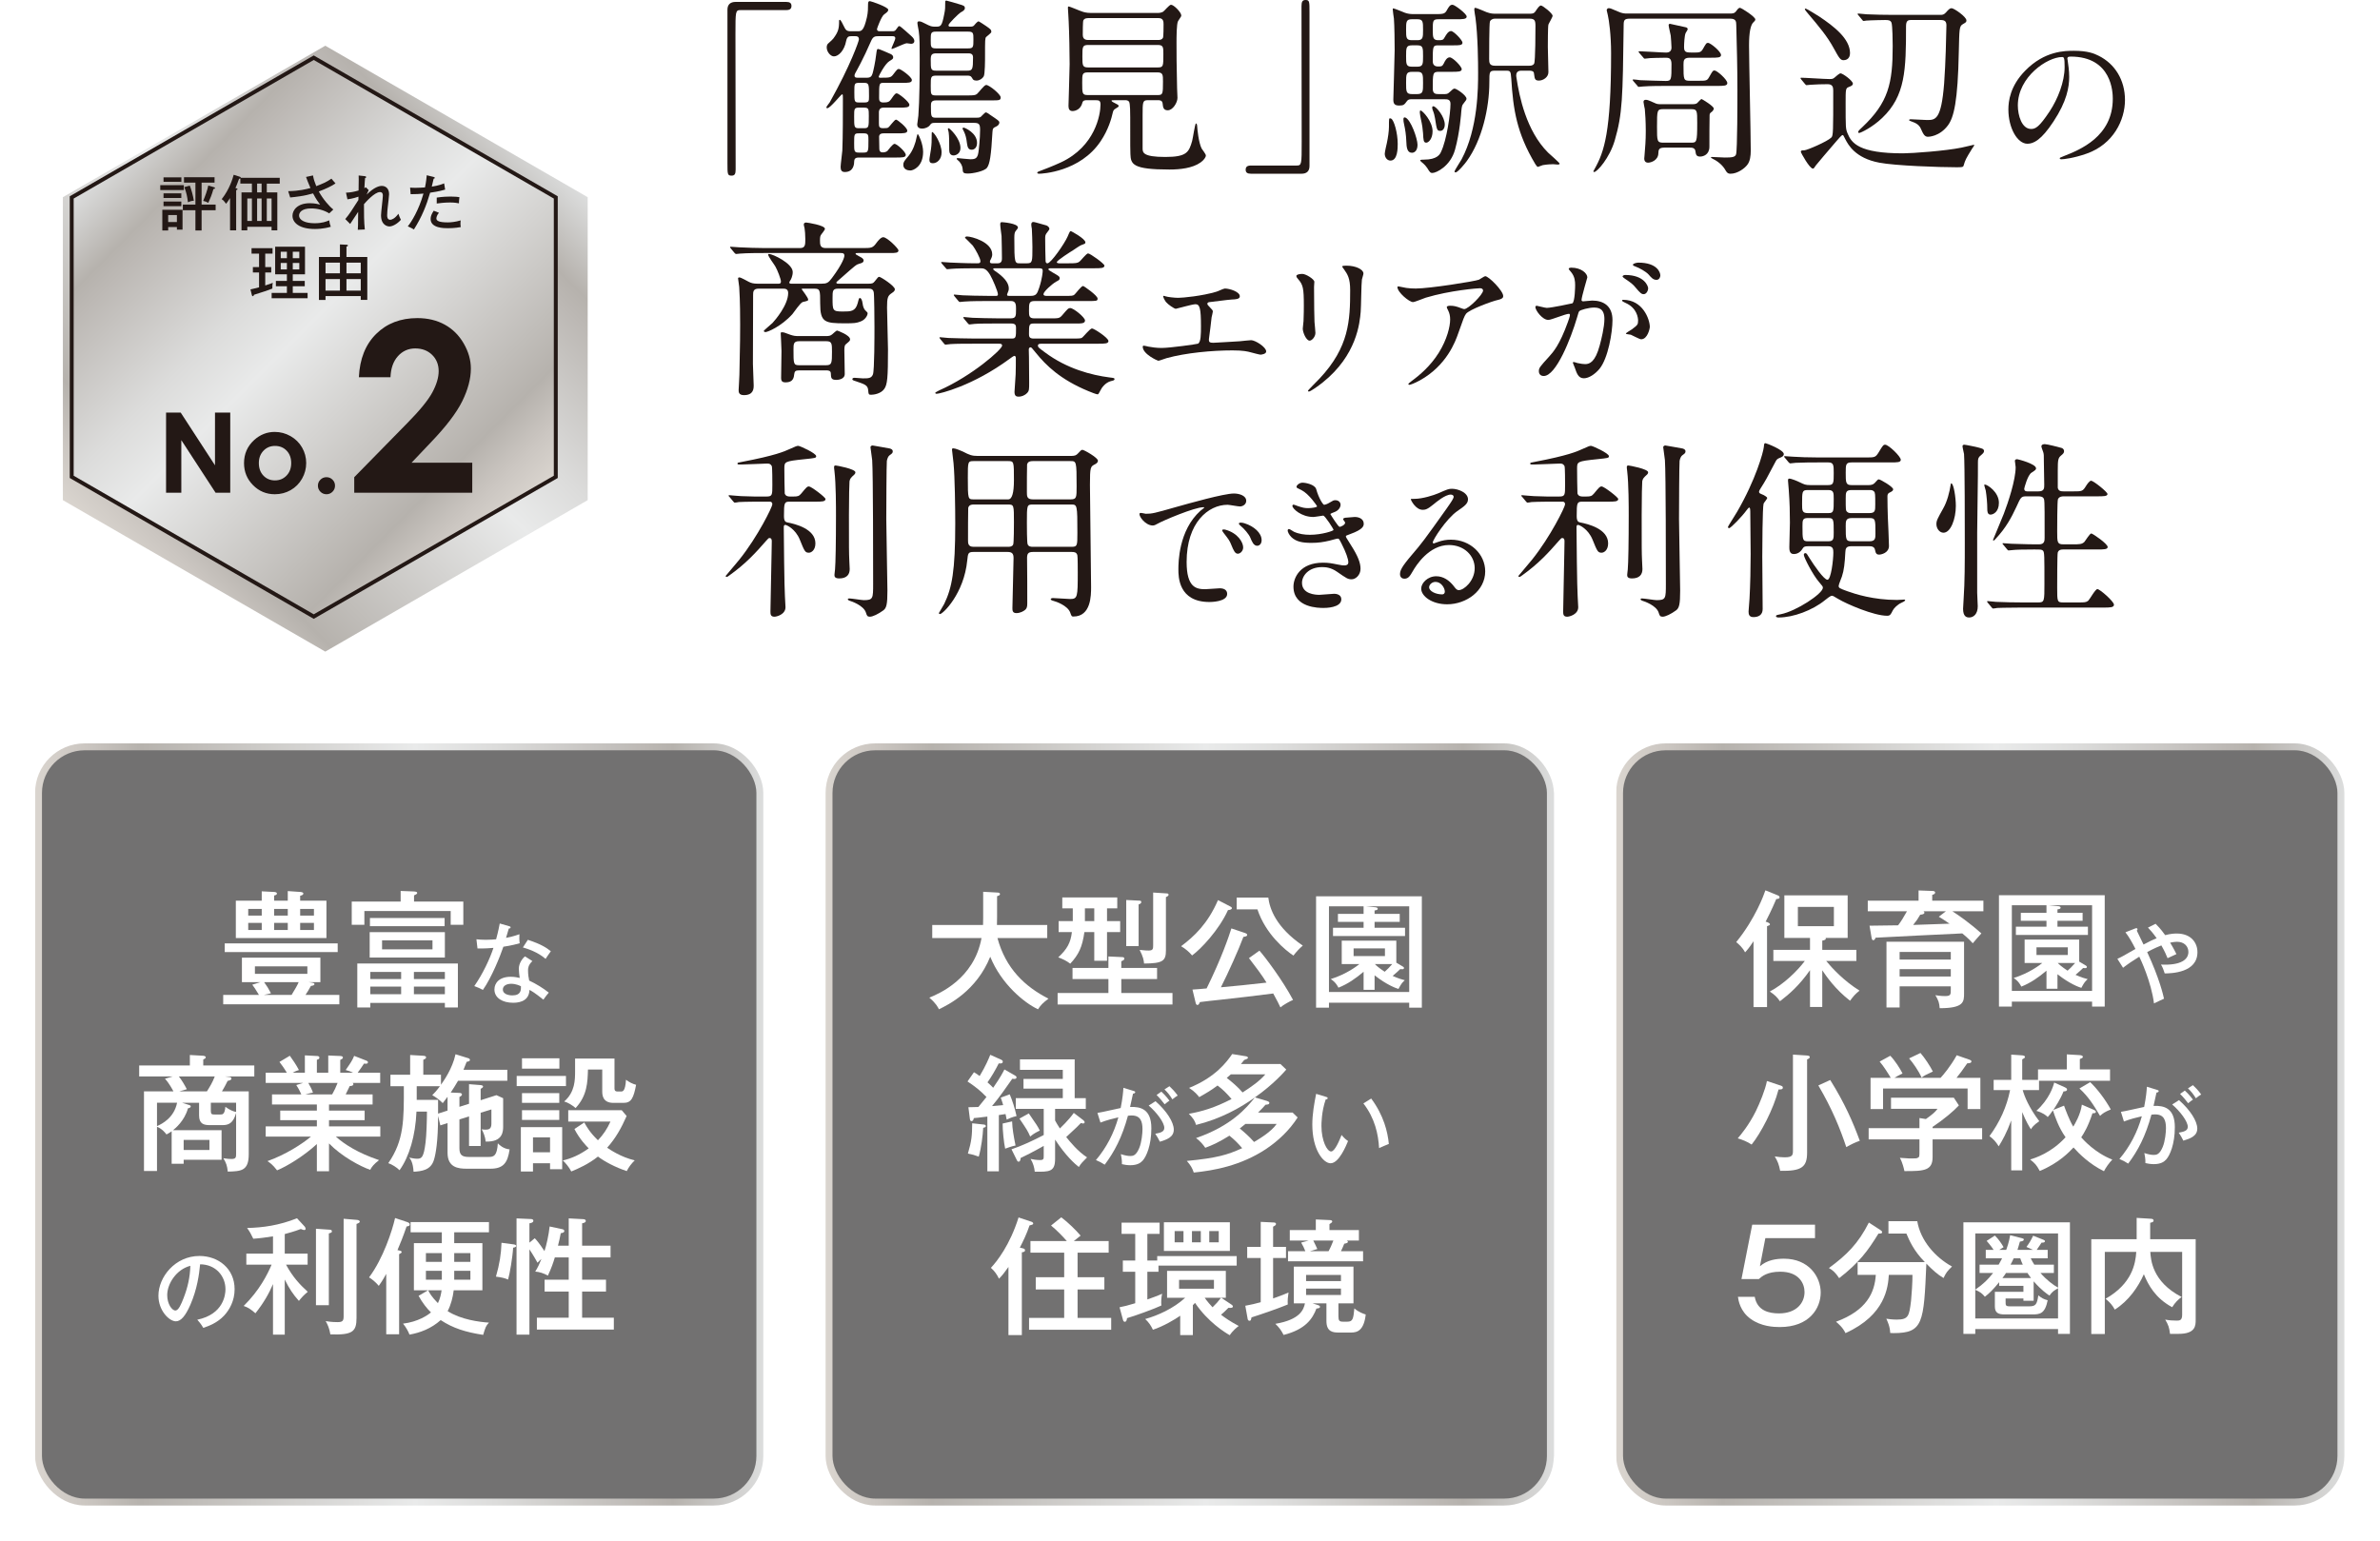 <?xml version="1.0" encoding="UTF-8"?>
<svg id="_レイヤー_2" data-name="レイヤー 2" xmlns="http://www.w3.org/2000/svg" xmlns:xlink="http://www.w3.org/1999/xlink" viewBox="0 0 1032 668.218">
  <defs>
    <style>
      .cls-1 {
        fill: #231815;
      }

      .cls-1, .cls-2, .cls-3 {
        stroke-width: 0px;
      }

      .cls-4 {
        filter: url(#drop-shadow-3);
        stroke: url(#_新規グラデーションスウォッチ_4-3);
      }

      .cls-4, .cls-5, .cls-6, .cls-7 {
        stroke-miterlimit: 10;
      }

      .cls-4, .cls-5, .cls-7 {
        fill: #727171;
        stroke-width: 3px;
      }

      .cls-5 {
        filter: url(#drop-shadow-2);
        stroke: url(#_新規グラデーションスウォッチ_4-2);
      }

      .cls-6 {
        fill: url(#_新規グラデーションスウォッチ_4-5);
        stroke: #231815;
        stroke-width: 1.701px;
      }

      .cls-2 {
        fill: url(#_新規グラデーションスウォッチ_4-4);
        filter: url(#drop-shadow-4);
      }

      .cls-7 {
        filter: url(#drop-shadow-1);
        stroke: url(#_新規グラデーションスウォッチ_4);
      }

      .cls-3 {
        fill: #fff;
      }
    </style>
    <linearGradient id="_新規グラデーションスウォッチ_4" data-name="新規グラデーションスウォッチ 4" x1="10.199" y1="482.664" x2="325.983" y2="482.664" gradientUnits="userSpaceOnUse">
      <stop offset="0" stop-color="#f0eeeb"/>
      <stop offset="0" stop-color="#e4e0dc"/>
      <stop offset="0" stop-color="#dad5cf"/>
      <stop offset=".07" stop-color="#cbc6c1"/>
      <stop offset=".146" stop-color="#b6b2ad"/>
      <stop offset=".522" stop-color="#e9eaea"/>
      <stop offset=".632" stop-color="#dcdcdb"/>
      <stop offset=".84" stop-color="#bcb8b4"/>
      <stop offset=".876" stop-color="#b6b2ad"/>
      <stop offset="1" stop-color="#dcdddd"/>
      <stop offset="1" stop-color="#b5b5b6"/>
    </linearGradient>
    <filter id="drop-shadow-1" filterUnits="userSpaceOnUse">
      <feOffset dx="5" dy="5"/>
      <feGaussianBlur result="blur" stdDeviation="5"/>
      <feFlood flood-color="#000" flood-opacity=".75"/>
      <feComposite in2="blur" operator="in"/>
      <feComposite in="SourceGraphic"/>
    </filter>
    <linearGradient id="_新規グラデーションスウォッチ_4-2" data-name="新規グラデーションスウォッチ 4" x1="352.983" x2="668.766" xlink:href="#_新規グラデーションスウォッチ_4"/>
    <filter id="drop-shadow-2" filterUnits="userSpaceOnUse">
      <feOffset dx="5" dy="5"/>
      <feGaussianBlur result="blur-2" stdDeviation="5"/>
      <feFlood flood-color="#000" flood-opacity=".75"/>
      <feComposite in2="blur-2" operator="in"/>
      <feComposite in="SourceGraphic"/>
    </filter>
    <linearGradient id="_新規グラデーションスウォッチ_4-3" data-name="新規グラデーションスウォッチ 4" x1="695.766" x2="1011.55" xlink:href="#_新規グラデーションスウォッチ_4"/>
    <filter id="drop-shadow-3" filterUnits="userSpaceOnUse">
      <feOffset dx="5" dy="5"/>
      <feGaussianBlur result="blur-3" stdDeviation="5"/>
      <feFlood flood-color="#000" flood-opacity=".75"/>
      <feComposite in2="blur-3" operator="in"/>
      <feComposite in="SourceGraphic"/>
    </filter>
    <linearGradient id="_新規グラデーションスウォッチ_4-4" data-name="新規グラデーションスウォッチ 4" x1="46.305" y1="235.955" x2="225.785" y2="56.475" xlink:href="#_新規グラデーションスウォッチ_4"/>
    <filter id="drop-shadow-4" filterUnits="userSpaceOnUse">
      <feOffset dx="5" dy="5"/>
      <feGaussianBlur result="blur-4" stdDeviation="5"/>
      <feFlood flood-color="#000" flood-opacity=".75"/>
      <feComposite in2="blur-4" operator="in"/>
      <feComposite in="SourceGraphic"/>
    </filter>
    <linearGradient id="_新規グラデーションスウォッチ_4-5" data-name="新規グラデーションスウォッチ 4" x1="-5053.035" y1="228.987" x2="-4887.49" y2="63.443" gradientTransform="translate(-4834.217) rotate(-180) scale(1 -1)" xlink:href="#_新規グラデーションスウォッチ_4"/>
  </defs>
  <g id="_レイヤー_1-2" data-name="レイヤー 1">
    <rect class="cls-7" x="11.699" y="318.899" width="312.784" height="327.529" rx="20" ry="20"/>
    <rect class="cls-5" x="354.483" y="318.899" width="312.784" height="327.529" rx="20" ry="20"/>
    <rect class="cls-4" x="697.266" y="318.899" width="312.784" height="327.529" rx="20" ry="20"/>
    <g>
      <path class="cls-1" d="M340.877.826c1.569,0,2.313.496,2.313,1.735s-.661,1.818-2.313,1.818h-19.745c-2.23,0-2.23.496-2.23,10.409,0,9.252.083,50.312.083,58.738,0,1.9-.413,2.644-1.735,2.644-1.817,0-1.817-.579-1.817-5.453V4.213c0-2.313,1.322-3.387,3.552-3.387h21.893Z"/>
      <path class="cls-1" d="M369.13,15.697c-.991,0-1.817.083-2.23,2.065-.744,4.13-3.305,6.691-5.287,6.691-1.487,0-3.14-1.982-3.14-3.883,0-.578.166-1.322.579-1.652,1.322-1.156,2.065-1.9,2.313-2.23,2.065-2.809,2.479-4.13,2.479-7.601,0-.165,0-.496.331-.496.413,0,1.322,1.983,1.652,2.644.826,1.652,1.157,2.313,2.974,2.313h3.057c1.652,0,2.644,0,4.048-6.031.496-2.148.496-4.213.496-5.783,0-1.074.331-1.239.826-1.239s7.931,2.561,7.931,3.718c0,.744-.496,1.074-1.817,2.065-1.157.826-3.057,6.031-3.057,6.279,0,.991.744.991,1.404.991h5.205c.744,0,1.239,0,1.9-1.074.744-1.074.826-1.156,1.239-1.156s4.543,3.8,5.205,4.378c.909.826,1.239,1.487,1.239,2.065,0,1.156-1.074,1.239-1.405,1.239-.248,0-1.569-.248-1.9-.248-.826,0-5.948,2.479-6.361,2.479-.165,0-.248-.083-.248-.248,0-.331,1.652-3.635,1.652-4.378,0-.826-.578-.909-1.156-.909h-6.196c-1.322,0-2.23.083-3.057,1.9-3.552,8.179-6.361,13.053-6.857,13.962-.083.165-.413.743-.413,1.239,0,.909.826.909,1.405.909h3.965c1.569,0,2.065-.579,2.479-1.9.248-.826,1.156-4.709,1.569-8.344.248-1.983.331-2.23.826-2.23s4.544,1.817,5.122,2.065c.413.165,1.404.578,1.404,1.569,0,.661-.33.826-1.652,1.652-1.983,1.239-4.626,6.444-4.626,6.692,0,.496.331.496.661.496,4.048,0,4.544,0,5.618-1.405,1.652-2.148,1.818-2.396,2.479-2.396.826,0,5.618,3.47,5.618,4.792,0,1.239-1.487,1.239-4.378,1.239h-7.766c-2.065,0-2.065.083-2.065,6.361,0,.991,0,2.148,1.817,2.148,2.065,0,2.644-.331,3.387-1.405,1.735-2.561,1.983-2.561,2.479-2.561.826,0,5.453,3.717,5.453,4.957s-1.57,1.239-4.461,1.239h-6.526c-.744,0-2.065,0-2.23,1.817v4.957c0,1.569.165,2.148,1.9,2.148,1.405,0,1.735-.083,2.065-.248.661-.331,2.727-3.47,3.47-3.47.579,0,4.875,3.47,4.875,4.792,0,1.157-1.57,1.157-4.461,1.157h-5.865c-.992,0-1.735.248-1.9,1.322,0,.413.083,3.965.083,4.709,0,1.157,0,2.23,1.487,2.23.744,0,1.404-.165,1.982-.578.413-.496,2.396-3.14,3.14-3.14.991,0,4.874,3.47,4.874,4.792,0,1.156-1.57,1.156-4.378,1.156h-16.027c-1.818,0-1.9.909-1.983,1.818,0,1.074-.248,4.461-4.048,4.461-1.405,0-1.818-.826-1.818-2.23,0-.992.661-5.948.744-7.105.248-6.196.248-16.109.248-22.636,0-1.322,0-1.735-.331-1.735-.496,0-5.122,6.031-6.444,6.031-.166,0-.413-.083-.413-.331,0-.413,1.322-1.9,1.487-2.23,9.087-16.192,12.64-26.602,12.64-27.263,0-1.322-.826-1.404-1.487-1.404h-1.817ZM374.666,55.599c2.065,0,2.065-.496,2.065-5.288,0-2.974,0-3.635-2.065-3.635h-2.23c-2.065,0-2.065.578-2.065,3.883,0,4.544,0,5.04,2.065,5.04h2.23ZM372.353,57.83c-1.983,0-1.983.413-1.983,4.296,0,3.387,0,4.048,1.983,4.048h2.148c2.065,0,2.065-.578,2.065-5.287,0-2.313,0-3.057-1.982-3.057h-2.23ZM374.748,44.446c2.065,0,2.065-.579,2.065-2.644,0-5.288,0-5.866-2.148-5.866h-2.065c-2.148,0-2.148.331-2.148,3.965,0,4.131,0,4.544,2.065,4.544h2.23ZM400.276,65.843c0,6.444-4.296,8.096-5.535,8.096s-3.057-.496-3.057-2.478c0-1.157.413-1.652,2.313-3.883,1.9-2.313,3.057-5.701,3.47-8.096.248-1.239.331-1.322.578-1.239.331.165,2.231,4.213,2.231,7.601ZM420.599,11.566c.496,0,1.157,0,1.652-.413.248-.33,1.569-1.9,2.065-1.9.248,0,2.809,1.735,3.305,2.065,1.983,1.404,2.23,1.569,2.23,2.561,0,.413-1.9,1.817-2.23,2.148-.496.496-.496,1.239-.496,8.344,0,1.57,0,7.766-.578,8.757-.579.992-1.818,1.818-3.14,1.818s-1.569-.496-1.9-1.157c-.578-.991-1.239-.991-2.313-.991h-13.218c-2.396,0-2.396.578-2.396,4.378s0,4.213,2.313,4.213h13.466c2.809,0,3.635-.083,4.296-.661.661-.496,3.057-3.883,3.965-3.883,1.322,0,6.279,4.048,6.279,5.37,0,1.322-.496,1.322-4.461,1.322h-23.544c-2.148,0-2.231,1.074-2.231,2.396,0,4.626,0,5.122,2.231,5.122h17.431c.661,0,1.487,0,1.983-.413.331-.248,1.735-1.9,2.148-1.9s1.074.496,1.9,1.074c3.552,2.396,3.965,2.644,3.965,3.305,0,.909-.743,1.487-1.487,1.817-1.074.496-1.404.661-1.487,2.23-.579,10.41-1.157,13.962-2.396,15.614-1.157,1.487-6.113,2.478-8.179,2.478-1.57,0-2.23-.165-2.313-1.404-.083-1.157-.166-2.148-1.405-3.717-.165-.248-1.239-.992-1.239-1.239,0-.166.083-.331.496-.331.248,0,4.543.496,5.452.496,2.065,0,3.057-.331,3.47-2.892.166-.909.744-6.113.744-9.831,0-2.313-.331-3.057-2.561-3.057h-17.101c-1.322,0-1.487.166-2.23,1.157-.413.578-1.817,1.322-3.222,1.322-.744,0-2.148-.165-2.148-1.817,0-.496.496-3.222.496-3.8.496-6.444.578-17.597.578-24.289,0-5.948,0-9.5-.413-12.392-.083-.496-.578-2.892-.578-3.47,0-.496.165-.744.744-.744.743,0,1.487.413,2.478.909,2.561,1.322,2.974,1.404,4.544,1.404,2.396,0,2.809,0,3.883-5.535.413-1.9.413-2.974.413-5.287,0-.331.165-.496.496-.496.248,0,4.792,1.322,5.535,1.57,1.982.578,2.479.743,2.479,1.735,0,.826-.992,1.404-1.818,1.817-.909.578-5.287,4.874-5.287,5.535,0,.661.496.661.991.661h8.344ZM404.159,57.251c.909,0,4.13,5.122,4.13,8.839,0,3.057-1.982,4.709-3.8,4.709-1.074,0-1.487-.496-1.487-1.487,0-.661.578-3.8.661-4.461.331-2.479.331-3.635.331-6.196,0-.331,0-1.404.166-1.404ZM405.811,13.714c-2.23,0-2.23.661-2.23,3.8,0,2.726,0,3.47,2.23,3.47h14.044c2.23,0,2.23-.661,2.23-3.883,0-2.644,0-3.387-2.23-3.387h-14.044ZM419.359,30.65c2.313,0,2.561-.496,2.561-5.783,0-1.735-1.322-1.735-2.313-1.735h-13.631c-1.983,0-2.396.661-2.396,2.726,0,4.213,0,4.792,2.396,4.792h13.383ZM411.016,56.012c0-.331.248-.413.33-.413.413,0,5.122,4.378,5.122,8.592,0,2.561-2.148,3.222-2.974,3.222-1.404,0-1.9-1.074-1.9-2.313,0-3.47,0-5.948-.248-7.766-.083-.166-.33-1.157-.33-1.322ZM417.376,55.764c0-.248.166-.413.496-.413.413,0,5.783,2.23,5.783,6.609,0,2.065-1.157,2.974-2.313,2.974-1.487,0-1.818-1.074-2.065-2.891-.248-2.065-.579-3.47-1.239-4.875-.083-.248-.661-1.156-.661-1.404Z"/>
      <path class="cls-1" d="M471.158,43.455c-.496,0-1.57,0-1.817,1.074-.661,2.726-2.809,3.635-4.296,3.635-1.157,0-1.735-.743-1.735-2.148,0-1.487.496-15.449.496-18.175,0-4.296-.165-13.714-.413-18.505,0-.909-.331-5.37-.331-5.866,0-.248,0-.661.248-.661.661,0,4.874,1.9,5.783,2.148.661.248,1.9.661,3.965.661h28.584c.991,0,1.57,0,2.644-.496.578-.331,2.726-3.057,3.47-3.057,1.239,0,4.461,3.305,4.461,4.626,0,.331-.248.744-.331.826-.166.248-.909,1.404-1.074,1.652-.661,1.156-.661,7.187-.661,9.335,0,5.866,0,8.344.248,19.745,0,.579.166,3.553.166,4.213,0,1.983-1.983,5.37-4.213,5.37-1.9,0-2.065-1.322-2.23-2.974-.166-1.405-1.322-1.405-1.983-1.405h-4.461c-2.23,0-2.23.826-2.23,6.692v14.127c0,1.817,0,3.8,9.831,3.8,9.335,0,10.244-2.065,11.649-6.939.33-1.157,1.239-7.601,1.652-7.601.166,0,.413.248.496.826.083,1.652.661,7.518,1.982,10.079.248.413,1.817,2.396,1.817,2.974,0,.826-.909,2.065-2.313,3.057-3.47,2.479-8.922,3.057-13.466,3.057-16.027,0-16.771-2.313-16.936-6.691-.083-1.487-.083-2.974-.083-15.944,0-1.487,0-6.031-.496-6.774-.496-.661-1.239-.661-1.652-.661h-4.378c-1.404,0-1.57,0-1.57.248,0,.331.909.744,1.239.909,1.487.744,1.817.909,1.817,1.322s-.083.413-1.156,1.074c-.992.578-1.157.909-1.405,1.982-.496,2.231-1.817,7.188-5.205,12.227-8.922,13.383-25.527,14.127-26.684,14.127-.331,0-.826-.083-.826-.413,0-.248.331-.496.661-.579,2.396-.909,6.113-2.313,9.666-3.965,14.788-6.939,17.101-20.653,17.101-25.032,0-1.652-.578-1.9-1.983-1.9h-4.048ZM471.819,31.393c-2.561,0-2.561.744-2.561,4.461,0,4.709,0,5.37,2.478,5.37h30.237c2.23,0,2.313-.413,2.313-5.865,0-2.809,0-3.966-2.396-3.966h-30.071ZM471.984,19.497c-2.644,0-2.644.743-2.644,4.957,0,3.883,0,4.792,2.479,4.792h30.236c2.396,0,2.396-.578,2.396-5.783,0-2.974,0-3.965-2.478-3.965h-29.989ZM472.149,7.849c-.743,0-1.9,0-2.396.991-.248.496-.248,5.205-.248,6.279,0,2.23,1.652,2.23,2.727,2.23h29.823c.578,0,1.735,0,2.23-.992.248-.496.248-4.957.248-5.7,0-1.157,0-2.809-2.148-2.809h-30.237Z"/>
      <path class="cls-1" d="M542.453,75.344c-1.569,0-2.313-.496-2.313-1.735,0-1.239.661-1.818,2.313-1.818h19.745c2.231,0,2.231-.496,2.231-10.409,0-9.252-.083-50.312-.083-58.738,0-1.9.413-2.644,1.735-2.644,1.735,0,1.735.579,1.735,5.453v66.504c0,2.313-1.239,3.387-3.47,3.387h-21.893Z"/>
      <path class="cls-1" d="M606.066,62.456c0,1.735,0,7.187-3.139,7.187-1.405,0-2.479-1.322-2.479-2.974,0-.743.826-4.296.909-4.626.496-2.313.909-5.205.909-7.022,0-3.47,0-3.717.496-3.717.083,0,.331.083.496.165,1.239.744,2.809,6.196,2.809,10.988ZM625.563,40.811c1.9,0,2.065,0,2.974-.826,1.074-.991,1.652-1.569,2.148-1.569.909,0,5.205,2.974,5.205,4.378,0,.496-.165.661-1.569,2.479-.248.33-.496.909-.661,2.809-.083,1.074-.661,9.335-2.726,16.771-1.983,7.27-8.179,10.162-9.831,10.162-.744,0-1.074-.166-2.23-2.148-.496-.744-1.239-1.57-1.652-1.9-.165-.165-1.404-1.074-1.404-1.404s.909-.331,1.652-.331c5.783,0,6.939-2.396,7.353-3.304,2.561-5.288,4.13-16.853,4.13-20.901,0-1.983-1.404-1.983-2.561-1.983h-14.54c-.661,0-1.322.166-1.735.744-1.156,1.57-1.404,1.983-3.387,1.983-1.9,0-2.561-.661-2.561-2.561,0-1.322.578-18.671.578-21.479,0-3.222-.083-10.74-.331-13.714-.083-.496-.496-3.305-.496-3.883,0-.331,0-.496.248-.496.413,0,4.213,1.569,5.039,1.9,1.157.413,2.313.579,3.553.579h9.252c3.387,0,4.378,0,5.205-1.405,1.157-2.065,1.57-2.644,2.644-2.644.909,0,6.114,3.883,6.114,5.122,0,1.157-1.735,1.157-4.461,1.157h-7.683c-2.561,0-2.561.578-2.561,4.957,0,2.892.166,4.131,2.313,4.131,1.735,0,2.23,0,2.892-1.322.578-.991,1.487-2.644,2.726-2.644,1.157,0,4.957,3.965,4.957,5.039,0,1.157-1.404,1.157-3.8,1.157h-6.692c-2.396,0-2.396.413-2.396,6.939,0,2.23,1.818,2.23,2.396,2.23,1.239,0,1.735,0,2.396-1.322.413-.909,1.239-2.644,2.561-2.644,1.322,0,5.205,3.965,5.205,5.122s-1.652,1.157-4.379,1.157h-5.618c-2.561,0-2.561.661-2.561,7.353,0,2.148,1.239,2.313,2.479,2.313h1.817ZM614.658,62.786c0,2.644-1.404,3.47-2.396,3.47-2.065,0-2.396-2.148-2.478-5.205-.083-2.313-.413-4.792-.992-7.353-.165-.578-.248-1.404-.248-1.982,0-.744.331-.909.826-.744,2.396.909,5.287,9.17,5.287,11.813ZM614.658,17.432c2.396,0,2.396-1.322,2.396-4.461,0-3.553,0-4.626-2.479-4.626h-2.396c-2.478,0-2.478,1.156-2.478,4.543s0,4.544,2.478,4.544h2.479ZM614.658,28.915c2.396,0,2.396-1.239,2.396-4.544,0-3.552,0-4.709-2.396-4.709h-2.479c-2.478,0-2.478,1.157-2.478,4.709,0,3.305,0,4.544,2.396,4.544h2.561ZM614.41,40.811c2.644,0,2.644-1.074,2.644-4.792,0-3.635,0-4.874-2.396-4.874h-2.313c-2.644,0-2.644,1.074-2.644,4.792s0,4.874,2.561,4.874h2.148ZM618.458,61.877c-1.239,0-1.239-1.074-1.404-4.13-.083-1.487-.413-3.8-.909-5.948-.166-.578-.496-2.644-.496-2.974,0-.413,0-.909.331-.909.826,0,5.205,4.709,5.205,9.005,0,3.387-1.817,4.957-2.726,4.957ZM626.472,54.029c0,1.487-.744,2.726-1.9,2.726-1.487,0-1.57-.496-2.313-5.37-.166-1.157-.496-2.396-1.074-3.8-.083-.331-.165-.578-.165-.909,0-.413.165-.661.578-.578,1.239.165,4.875,4.543,4.875,7.931ZM663.483,5.948c1.239,0,1.735-.248,2.23-.909,1.157-1.735,1.817-2.644,2.479-2.644.743,0,5.039,3.387,5.039,4.461,0,.579-1.569,3.14-1.817,3.8-.248.991-.248,8.179-.248,9.666,0,1.569.248,9.252.248,10.987,0,2.148-2.23,3.635-4.13,3.635-1.735,0-1.818-.826-2.065-2.644-.083-.991-.166-1.652-2.23-1.652h-3.222c-.578,0-2.313,0-2.313,2.065,0,.413.083.826.165,1.322,1.157,7.6,4.131,22.636,13.631,32.136.826.744,5.039,4.461,5.039,4.792,0,.331-.496.413-.826.413-.331,0-1.652-.165-1.983-.165-.826,0-2.726.083-4.544.413-.33.083-1.9.744-2.065.744-.413,0-.909-.909-1.157-1.239-8.014-13.383-9.583-23.545-10.409-37.093-.248-3.305-.413-3.387-2.396-3.387h-4.626c-2.478,0-2.478.496-2.478,5.039,0,11.153-3.222,25.115-9.749,34.12-.661.991-3.965,4.957-4.874,4.957-.331,0-.496-.248-.496-.413,0-.33,2.561-4.378,3.057-5.205,7.188-13.466,7.188-31.145,7.188-37.589,0-4.296-.083-15.944-1.156-23.958-.083-.496-.496-2.809-.496-3.387,0-.248,0-.826.331-.826.826,0,4.461,1.735,5.04,1.9.496.165,1.817.661,3.387.661h15.449ZM648.034,8.096c-.909,0-1.818.661-1.983,1.239-.331.909-.331,14.623-.331,16.275s.166,2.892,2.479,2.892h14.871c.578,0,1.652,0,2.148-.909.578-.909.578-15.036.578-16.358,0-2.313-.331-3.139-2.561-3.139h-15.201Z"/>
      <path class="cls-1" d="M750.062,5.866c1.405,0,2.065,0,2.974-1.322.166-.248.826-1.157,1.405-1.157.661,0,6.691,3.883,6.691,5.04,0,.496-.413.826-.744,1.157q-1.982,1.652-1.982,10.161c0,6.526.744,38.416.744,45.603,0,2.148-.248,4.544-1.487,6.114-1.074,1.487-4.213,3.883-7.27,3.883-1.239,0-1.652-.579-2.23-1.57-1.074-1.983-3.222-3.8-5.287-4.792-.248-.166-.992-.496-.992-.661,0-.165.083-.248.331-.248.826,0,4.792.248,5.7.248,3.14,0,4.461-.165,4.875-1.404.578-1.983.578-23.71.578-28.254,0-9.087-.248-18.836-.496-27.84,0-1.57-.248-2.727-2.561-2.727h-43.62c-2.313,0-2.644.661-2.644,2.727-.413,31.806-.496,38.498-3.883,50.146-2.23,7.518-7.6,13.631-8.922,13.631-.248,0-.331-.165-.331-.331,0-.083.496-.909.578-1.074,4.131-7.353,7.105-16.027,7.105-50.064,0-8.096-.909-14.375-1.405-16.522,0-.166-.496-2.065-.496-2.148,0-.248.166-.909.909-.909.661,0,.992.165,3.883,1.404,1.983.909,2.974.909,3.966.909h44.611ZM732.631,25.032c-2.561,0-2.644,1.239-2.644,3.057,0,6.526,0,6.939,2.809,6.939h3.635c3.387,0,3.8,0,4.709-1.652,1.404-2.479,1.569-2.809,2.313-2.809,1.074,0,5.535,3.966,5.535,5.453,0,1.239-1.57,1.239-4.461,1.239h-21.728c-1.983,0-7.518,0-10.409.248-.248,0-1.487.165-1.735.165-.331,0-.496-.165-.744-.578l-1.652-1.9q-.331-.413-.331-.496c0-.165.166-.248.331-.248.413,0,2.479.248,2.974.331,2.644.083,8.592.331,11.07.331s2.479-.578,2.479-7.353c0-2.561-1.239-2.726-2.396-2.726-3.139,0-6.444.165-6.857.165-.331,0-1.983.248-2.313.248-.331,0-.496-.248-.744-.579l-1.652-1.9q-.331-.413-.331-.496c0-.166.166-.248.331-.248,1.652,0,9.831.578,11.648.578,1.57,0,2.313-.826,2.313-2.148,0-.991-.248-4.461-.331-5.205-.083-.661-.909-3.8-.909-4.543,0-.496.413-.579.578-.579s4.461.992,6.774,1.487c.496.083.909.331.909.909,0,.248-.826,1.404-.909,1.652-.496,1.156-.661,4.709-.661,6.031,0,2.396.909,2.396,4.296,2.396,2.561,0,3.057-.165,3.883-1.569,1.322-2.313,1.487-2.644,2.23-2.644.992,0,5.618,3.717,5.618,5.287,0,1.157-1.57,1.157-4.379,1.157h-9.252ZM721.644,64.025c-2.478,0-2.478,1.074-2.561,2.479-.083,3.057-3.222,4.048-4.461,4.048-1.652,0-1.652-1.487-1.652-1.9,0-.165.083-.578.083-.826.331-4.048.579-6.857.579-10.987,0-4.048-.248-7.766-.413-9.501-.083-.413-.579-2.644-.579-3.139,0-.744.496-.909,1.074-.909.661,0,1.404.331,3.47,1.239,1.322.661,1.735.661,3.222.661h13.466c.826,0,1.569-.083,2.065-.496.248-.165,1.487-1.735,1.9-1.735.165,0,5.287,3.057,5.287,4.131,0,.413-.413.991-.661,1.239-.992.744-1.074.826-1.157,1.569-.083.496-.083,12.31-.083,13.714,0,3.47-2.644,4.296-4.048,4.296-1.735,0-1.817-1.074-1.982-2.148-.166-1.735-1.57-1.735-2.561-1.735h-10.988ZM733.127,61.877c2.561,0,2.809,0,2.809-8.509,0-5.453,0-6.031-2.727-6.031h-11.896c-2.809,0-2.809.413-2.809,7.683,0,6.114,0,6.857,2.726,6.857h11.896Z"/>
      <path class="cls-1" d="M781.042,34.45q-.331-.413-.331-.496c0-.165.165-.248.248-.248,1.735,0,10.161.578,12.144.578,1.157,0,1.652,0,2.313-.578.661-.579,2.148-1.9,2.644-1.9.992,0,5.37,3.222,5.37,4.461,0,.826-.826,1.074-1.817,1.487-1.322.496-1.322,1.074-1.322,6.774,0,10.988,0,11.235.826,13.301,1.735,4.296,5.04,8.674,24.041,8.674,3.966,0,18.588-1.074,25.362-2.479.579-.083,4.544-1.074,5.37-1.239.083,0,.165,0,.165.166,0,.248-.743,1.239-.909,1.487-2.809,4.544-2.974,4.957-3.635,7.188-.248.909-.579.909-3.305.909-7.27,0-26.436-.661-33.293-1.983-10.575-1.982-13.549-7.931-14.706-10.079-.826-1.652-.909-1.9-1.239-1.9-.413,0-1.9,1.735-2.809,2.809-2.892,3.387-8.096,9.418-8.757,10.327-.826,1.239-.909,1.404-1.322,1.404-1.404,0-5.205-6.856-5.205-7.27,0-.661.579-.661,1.487-.661,1.157,0,9.996-3.8,11.731-5.535.826-.744.826-2.726.826-20.488,0-1.404-.331-2.644-2.396-2.644-2.148,0-5.287.083-7.435.248-.248,0-1.404.165-1.735.165-.248,0-.413-.165-.744-.578l-1.569-1.9ZM802.191,23.049c0,2.809-2.148,3.057-2.809,3.057-1.404,0-1.982-1.074-4.213-5.122-2.809-5.205-6.527-9.583-11.07-14.953-.331-.413-1.487-1.735-1.487-1.982,0-.248.083-.331.248-.331.661,0,5.948,3.47,6.031,3.47,6.279,4.213,13.301,9.583,13.301,15.862ZM828.628,8.675c-1.322,0-2.148.33-2.148,2.726,0,18.836-.248,30.154-10.327,39.737-4.296,4.131-9.417,6.527-9.996,6.527-.248,0-.413-.166-.413-.413,0-.248,0-.496,1.735-2.065,11.401-10.74,13.218-19.084,13.218-35.193,0-2.065-.083-8.674-.496-10.079-.413-1.239-1.57-1.239-2.809-1.239-.165,0-5.948.083-8.096.248-.166,0-.992.165-1.157.165-.331,0-.496-.248-.744-.578l-1.57-1.9c-.33-.331-.33-.413-.33-.496,0-.166.083-.248.248-.248.579,0,3.14.331,3.635.331,4.048.165,7.435.248,11.318.248h20.653c.826,0,1.487,0,2.396-.991,1.156-1.322,1.735-1.9,2.478-1.9,1.074,0,6.444,3.717,6.444,5.287,0,.744-.165.826-1.569,1.652-1.57.909-1.487,2.065-1.735,11.979-.413,21.562-2.148,28.419-4.709,31.889-3.635,4.874-8.344,4.957-8.674,4.957-1.487,0-2.065-1.239-3.14-3.635-.248-.661-1.074-1.983-3.47-2.809-.496-.165-1.569-.578-1.569-.743,0-.331.413-.413.661-.413,1.074,0,6.031.33,7.105.33,3.635,0,6.196,0,7.435-15.861.661-8.922.909-20.571.991-25.197,0-1.735-.743-2.313-2.479-2.313h-12.887Z"/>
      <path class="cls-1" d="M896.437,25.461c0,.198.132.463.132.727.264,2.115.661,4.23.661,7.138,0,4.428-.991,10.575-6.807,19.365-5.287,8.063-8.658,9.649-11.301,9.649-4.362,0-8.262-6.808-8.262-14.871,0-3.503.727-10.178,7.336-16.853,8.394-8.592,17.25-8.592,21.083-8.592,6.015,0,8.791,1.189,10.641,2.115,7.138,3.503,11.5,10.575,11.5,19.232,0,8.592-4.957,19.166-16.655,23.264-5.618,1.982-9.98,2.445-10.971,2.445-.264,0-.661-.066-.661-.463,0-.198.132-.264,1.784-.925,6.874-2.709,21.215-8.393,21.215-24.85,0-2.577-.265-18.307-18.307-18.307-1.322,0-1.388.529-1.388.925ZM874.958,45.751c0,4.296,1.718,10.178,5.75,10.178,1.917,0,3.503-.793,8.063-7.667,3.503-5.353,6.477-12.689,6.477-19.232,0-3.965-.265-4.296-1.124-4.296-6.279,0-19.166,8.526-19.166,21.017Z"/>
      <path class="cls-1" d="M356.215,123.035c2.23,0,2.974-.331,4.544-2.479,4.792-6.444,5.37-9.087,5.37-9.666,0-1.157-.826-1.157-1.652-1.157h-33.045c-1.9,0-7.601,0-10.492.248-.248,0-1.487.165-1.735.165s-.413-.165-.744-.496l-1.569-1.9q-.331-.413-.331-.578c0-.165.083-.165.248-.165.579,0,3.14.248,3.718.248,3.718.166,7.435.331,11.235.331h15.118c2.313,0,2.313-1.487,2.313-3.883,0-1.817-.166-3.8-.331-4.792-.083-.248-.331-1.239-.331-1.487,0-.909.826-.909,1.074-.909.413,0,8.096,1.157,8.096,2.727,0,.578-1.652,2.396-1.818,2.809-.165.331-.33.744-.33,2.148,0,1.817,0,3.387,2.478,3.387h15.862c3.966,0,4.544,0,6.196-2.313.496-.661,1.817-2.396,2.891-2.396,1.735,0,6.609,4.957,6.609,5.7,0,1.157-1.404,1.157-3.718,1.157h-13.796c-.909,0-1.074,0-1.074.331,0,.248.165.331,1.652,1.157.992.496,1.818.991,1.818,1.735,0,.909-.909,1.156-1.818,1.404-1.404.413-1.487.496-7.848,6.113-1.9,1.652-2.148,1.817-2.148,2.065,0,.496.331.496,1.322.496h12.475c1.818,0,2.148-.165,2.809-.991,1.404-1.818,1.569-1.983,1.982-1.983.661,0,6.774,3.965,6.774,5.37,0,.413-.083.909-1.404,1.735-1.652,1.074-1.983,1.982-1.983,6.196,0,2.892.413,15.614.413,18.175,0,12.145-.248,15.284-1.652,17.184-1.487,2.065-4.543,2.479-5.618,2.479-1.156,0-1.156-.165-1.322-1.983-.165-2.148-1.487-2.561-5.122-3.8-1.569-.496-1.735-.579-1.735-.992s.413-.578.992-.578c.578,0,3.057.248,3.552.248,2.396,0,3.718,0,4.378-1.735.661-1.735.661-17.184.661-20.488,0-2.892-.083-14.458-.331-15.201-.331-1.404-1.322-1.487-2.396-1.487h-12.97c-2.479,0-2.479.991-2.479,4.048,0,5.453,0,5.866,4.461,5.866,3.47,0,5.452,0,6.444-3.635.496-1.983.578-2.231.991-2.231.331,0,.909.579,1.157,2.479.083.744.33,2.065,1.156,2.892.909.826.992.991.992,1.322,0,.826-.992,2.726-2.974,3.47-1.817.744-2.892.826-6.774.826-8.84,0-10.822-.413-10.822-8.592,0-5.783,0-6.444-2.644-6.444h-5.04c-.083,0-.331.083-.331.248,0,.083,2.809,3.635,2.809,4.461,0,.496-.083.578-2.313,1.074-1.074.248-3.883,4.544-4.543,5.288-4.875,5.37-10.74,7.766-11.648,7.766-.413,0-.744-.248-.744-.496,0-.248,3.222-2.892,3.8-3.47,1.074-1.157,6.774-7.766,6.774-12.971,0-1.817-1.322-1.9-2.231-1.9h-10.574c-2.396,0-2.396,1.404-2.396,2.892,0,.33-.083,25.032-.083,29.741,0,1.487.331,7.931.331,9.252,0,1.405,0,4.296-4.213,4.296-2.313,0-2.313-1.404-2.313-2.23,0-.578.33-5.452.33-6.526.331-13.879.331-18.588.331-21.81,0-2.974,0-9.831-.413-16.357,0-.578-.496-3.139-.496-3.717,0-.413.496-.413.578-.413.744,0,3.47,1.652,4.048,1.9,1.074.578,2.148.826,3.883.826h8.922c.578,0,1.156,0,1.156-.991,0-.992-1.487-4.875-2.396-6.444-.413-.826-3.14-4.296-3.14-5.205,0-.248.331-.248.413-.248,1.487,0,10.244,4.048,10.244,7.848,0,1.735-.826,3.305-.909,3.387-.496.826-.578.909-.578,1.157,0,.496.496.496,1.074.496h12.888ZM346.549,160.624c-1.735,0-1.983.496-2.148,1.57-.166,1.487-.413,3.635-3.718,3.635-1.487,0-1.983-.496-1.983-1.983,0-1.652.166-9.749.166-11.566,0-1.239-.331-7.353-.331-7.601,0-.413,0-.578.578-.578.826,0,1.074.165,3.553,1.074,1.487.496,2.23.578,3.552.578h11.813c1.405,0,1.983-.083,2.809-.744.331-.248,1.735-1.652,2.148-1.652.165,0,5.618,1.983,5.618,3.8,0,.578-.165.744-1.735,2.065-.496.331-.744.826-.744,2.644,0,.083.166,8.674.166,10.327,0,2.396-3.057,2.561-3.635,2.561-2.313,0-2.313-.909-2.396-2.809,0-1.322-1.322-1.322-2.148-1.322h-11.566ZM346.467,147.984c-2.396,0-2.396,1.239-2.396,3.718,0,6.031,0,6.691,2.396,6.691h11.813c2.396,0,2.479-.991,2.479-5.783,0-3.47,0-4.626-2.396-4.626h-11.896Z"/>
      <path class="cls-1" d="M452.129,149.059c-1.157,0-2.065,0-2.065.826,0,.744.331.909,2.974,2.892,9.583,7.188,20.323,9.914,28.006,10.905,1.983.248,2.23.248,2.23.743s-.413.579-1.735.909c-2.23.661-3.8,2.727-4.461,4.131-.248.578-.826,1.57-1.074,1.57-.661,0-3.222-1.074-4.048-1.405-12.227-5.039-18.423-11.235-22.719-16.522-1.9-2.313-1.982-2.479-2.396-2.479-.661,0-.744.744-.744.992,0,.33.083,2.809.083,3.304,0,1.57.083,9.17.083,10.905,0,2.974,0,3.635-.826,4.543-1.156,1.239-2.644,1.652-3.717,1.652-.992,0-1.818-.248-1.818-2.065,0-.165.413-6.361.496-7.6.083-2.148.083-4.792.083-6.94,0-.33,0-1.074-.661-1.074-.33,0-1.652.991-1.982,1.239-16.027,11.813-30.402,15.201-31.724,15.201-.166,0-.579-.083-.579-.413,0-.248,1.652-.991,1.735-1.074,14.209-6.279,27.262-17.762,27.262-19.415,0-.826-.826-.826-1.404-.826h-10.905c-2.726,0-7.848,0-9.996.165-.248,0-1.9.248-2.23.248-.248,0-.413-.166-.744-.579l-1.57-1.9q-.33-.413-.33-.496c0-.166.165-.248.248-.248.579,0,3.057.331,3.635.331,2.396.083,7.931.248,11.4.248h16.192c1.735,0,1.735-.743,1.735-4.626,0-.909-.083-1.9-2.065-1.9h-5.948c-3.057,0-8.096,0-9.914.166-.248,0-1.982.248-2.23.248-.331,0-.413-.165-.744-.496l-1.652-1.983q-.331-.413-.331-.496c0-.165.165-.248.331-.248.496,0,3.057.33,3.635.33,2.313.083,7.601.248,11.318.248h5.205c2.396,0,2.396-.991,2.396-4.048,0-1.735,0-3.47-2.148-3.47h-9.996c-1.983,0-7.601,0-10.492.248-.248,0-1.487.165-1.735.165-.248,0-.413-.165-.743-.578l-1.57-1.9q-.331-.413-.331-.496c0-.166.166-.248.248-.248.496,0,3.057.331,3.635.331,2.396.083,6.692.248,11.318.248h3.057c.413,0,.909,0,.909-.661,0-1.239-2.313-6.609-3.387-8.427-1.652-2.726-2.726-2.892-4.296-2.892h-2.065c-3.305,0-8.84.083-10.409.248-.331,0-1.487.165-1.817.165-.248,0-.413-.165-.661-.496l-1.652-1.9q-.331-.413-.331-.579c0-.165.166-.165.248-.165.578,0,3.057.248,3.635.248,2.396.083,6.692.33,11.401.33,1.239,0,1.735,0,1.735-.991,0-1.157-2.148-5.122-3.305-6.691-.496-.579-3.387-3.387-3.387-3.387,0-.248.331-.579.826-.579,2.065,0,10.988,2.396,10.988,7.766,0,.496-.083,1.074-.578,2.065-.413.661-.413.826-.413,1.157,0,.661.661.661.909.661h2.479c1.817,0,1.817-1.487,1.817-2.23,0-1.487-.083-7.353-.166-9.583-.083-.744-.578-4.213-.578-5.04,0-.991.331-.991.826-.991.165,0,6.857.496,6.857,2.313,0,.331-.496.992-.826,1.322-.578.661-.744,1.322-.744,3.14,0,11.07.166,11.07,2.479,11.07h2.974c2.396,0,2.396-.661,2.396-7.104,0-2.23-.166-6.361-.248-7.848-.083-.248-.248-1.57-.248-1.818,0-.661.248-1.156.826-1.156.496,0,1.074.165,5.701,1.487.496.166,1.322.744,1.322,1.487,0,.33-.166.496-.909,1.487-.909,1.074-.909,1.57-.909,2.892,0,4.709.083,5.122.166,9.335,0,.578.083,1.239.826,1.239,1.487,0,7.435-8.592,8.757-11.648.909-2.148.991-2.313,1.404-2.313.166,0,6.279,3.305,6.279,4.874,0,.579-.165.579-1.9,1.239-.166,0-2.974,1.817-3.387,2.148-.826.496-7.105,4.461-7.105,5.205,0,.413.661.496.991.496h4.048c3.139,0,3.965-.083,4.792-.743.578-.413,2.974-3.553,3.718-3.553.909,0,7.104,4.461,7.104,5.288,0,1.156-1.652,1.156-4.461,1.156h-18.918c-.331,0-.909,0-.909.413,0,.331.165.413,1.817,1.405,2.726,1.569,3.057,1.735,3.057,2.561,0,.578-.331.826-1.487,1.404-1.9,1.074-5.535,4.378-5.535,5.453,0,.743.991.743,1.569.743h7.436c3.387,0,3.8,0,4.461-.578.578-.496,2.892-3.718,3.718-3.718.33,0,6.278,4.131,6.278,5.453,0,1.074-.413,1.074-4.213,1.074h-23.049c-2.479,0-2.479.992-2.479,4.213,0,2.148,0,3.305,2.313,3.305h6.857c3.635,0,4.048,0,5.205-1.322,2.396-2.809,2.644-3.139,3.552-3.139,1.404,0,6.361,4.048,6.361,5.37s-1.487,1.322-4.131,1.322h-18.092c-2.065,0-2.065.661-2.065,4.461,0,.991,0,2.065,1.983,2.065h16.771c1.982,0,3.387,0,4.048-.248.744-.331,3.552-4.131,4.544-4.131.826,0,7.104,4.048,7.104,5.453,0,1.157-1.652,1.157-4.378,1.157h-24.123ZM431.31,116.343c-.165,0-.661,0-.661.413,0,.248,1.404,1.239,1.735,1.405,3.965,2.891,5.04,5.122,5.04,6.939,0,.826-.166,1.074-.579,2.148-.083.165-.165.413-.165.661,0,.413.578.413.909.413h9.17c2.396,0,2.892-.661,3.8-3.387,1.405-4.213,1.57-7.104,1.57-7.518,0-.826-.331-1.074-1.735-1.074h-19.084Z"/>
      <path class="cls-1" d="M505.35,128.504c.991.33,3.965.661,5.551.661,1.983,0,10.376-.793,16.523-2.644.595-.132,3.106-1.388,3.701-1.388,2.049,0,6.477,1.388,6.477,3.371,0,1.255-1.851,1.322-3.437,1.388-1.52.066-8.261.991-9.649,1.124-.264,0-.991.132-.991.727,0,.331.264.661.595.991,1.586,1.652,1.785,1.851,1.785,2.379,0,.396-.463,2.115-.529,2.445-.265,2.644-.727,6.081-1.124,9.121,0,.331-.066.595-.066.727,0,.991.463,1.255,1.983,1.255,1.322,0,9.649-.595,11.434-.661.793-.066,4.164-.463,4.891-.463,1.785,0,6.543,2.974,6.543,4.891,0,1.189-2.247,1.388-2.445,1.388-.529,0-3.371-.793-4.164-.991-1.454-.396-3.371-.859-7.997-.859-8.856,0-20.224,1.058-28.617,3.371-.595.132-3.04,1.124-3.569,1.124-.264,0-6.741-2.842-6.741-6.08,0-.265.132-.463.462-.463.331,0,1.652.331,1.917.396,1.322.265,3.569.595,5.75.595,3.768,0,15.333-1.652,15.796-1.85,1.322-.595,1.322-4.296,1.322-7.601,0-7.799-.529-9.517-2.379-9.517-1.388,0-8.261,1.983-8.525,1.983-.661,0-3.305-1.785-4.296-2.974-.661-.925-1.388-2.379-1.124-2.644.066-.066.859.132.925.199Z"/>
      <path class="cls-1" d="M564.699,118.789c1.586,0,5.221,2.313,5.221,3.437,0,.331-.132,1.851-.132,2.181,0,7.667.132,13.614.199,15.201.066.793.396,4.098.396,4.758,0,1.719-1.52,3.371-2.512,3.371-1.454,0-2.974-3.502-2.974-5.221,0-.529.331-2.776.331-3.305.132-2.974.132-5.552.132-6.741,0-7.402-.331-8.922-2.379-11.302-.529-.595-.859-.991-.859-1.52,0-.462,1.058-.859,2.578-.859ZM582.874,116.938c-.793-1.058-.859-1.19-.859-1.322,0-.199,0-.397,1.917-.397,3.965,0,7.27,1.652,7.27,3.371,0,.595-.529,1.917-.661,2.644-.265,1.784-.331,11.698-.529,14.011-.396,4.692-1.652,18.835-16.523,30.666-1.917,1.52-5.221,3.899-5.948,3.899-.264,0-.396-.132-.396-.331,0-.265,4.296-4.494,5.089-5.354,12.755-13.615,13.218-25.114,13.218-38.333,0-5.155-1.189-6.874-2.577-8.856Z"/>
      <path class="cls-1" d="M609.773,124.869c1.322.198,2.776.264,4.164.264,5.882,0,25.511-3.106,27.361-3.833.462-.198,2.313-1.52,2.71-1.52,1.52,0,7.798,6.345,7.798,8.592,0,.462,0,1.189-2.313,1.718-2.313.462-12.425,4.164-13.813,6.014-.793,1.124-1.058,1.917-3.371,8.459-1.189,3.437-4.957,13.945-16.655,20.422-2.181,1.189-4.098,1.917-4.561,1.917-.264,0-.396-.132-.396-.331s.132-.33,1.322-1.255c3.701-2.71,8.261-6.609,11.831-12.293,3.635-5.816,4.957-11.434,4.957-14.474,0-1.454-.264-2.709-.859-3.899-.529-1.057-.595-1.189-.595-1.454,0-.529.992-.595,1.388-.595,1.124,0,1.917.066,3.569.595.396.132,2.181.859,2.578.859,1.851,0,8.195-6.345,8.195-8.063,0-.462-.397-.991-1.256-.991-1.058,0-13.02.925-23.594,4.098-.925.264-4.693,1.917-5.552,1.917-1.586,0-6.741-4.23-6.741-6.543,0-.132.132-.264.462-.264.198,0,2.842.595,3.371.661Z"/>
      <path class="cls-1" d="M665.753,133.13c0-.264.264-.529.595-.529.198,0,3.635.925,4.362.925,1.917,0,10.971-1.917,11.104-1.982,1.124-.793,1.189-7.468,1.189-7.799,0-1.718-.132-3.701-1.652-5.618-.991-1.189-1.124-1.322-1.124-1.52,0-.463.793-.529,1.058-.529,4.428,0,7.006,2.511,7.006,4.23,0,.066-2.512,8.525-2.512,9.781,0,.396.264.595.727.595.331,0,3.371-.331,3.899-.331,4.957,0,8.79,2.379,8.79,8.46,0,5.221-1.851,16.589-5.684,21.215-1.85,2.181-4.494,4.032-6.741,4.032-2.445,0-3.106-2.313-3.899-4.561-.132-.462-.859-1.982-.859-2.181s.132-.331.331-.331c.264,0,1.454.396,1.652.462,1.388.331,2.709.463,3.371.463,1.917,0,4.362-.925,6.278-8.063.727-2.644,2.049-7.997,2.049-11.5,0-4.626-2.644-4.957-4.56-4.957-2.115,0-5.882.991-6.345,1.586-.265.331-.331.595-.992,2.842-2.644,8.989-9.054,25.247-14.408,25.247-1.454,0-2.115-.925-2.115-2.115,0-1.388.462-1.917,4.428-6.278,1.784-1.983,4.56-5.023,8.129-14.937.265-.661.925-2.644.925-3.106,0-.198-.066-.529-.462-.529-1.454,0-7.601,2.644-8.922,2.644-2.578,0-5.618-4.164-5.618-5.618ZM711.62,147.142c-.727,0-3.767-1.718-4.494-1.982-.462-.132-2.115-.198-2.115-.463,0-.396,2.181-1.52,2.578-1.851,2.445-1.851,2.709-2.049,2.709-3.833,0-1.124-.462-5.419-5.353-7.601-.529-.264-1.586-.727-1.586-.991,0-.396.265-.396.463-.396,8.459,0,11.5,8.327,11.566,11.698,0,.793-.992,5.419-3.768,5.419ZM714.66,125.001c0,1.124-.793,2.578-1.917,2.578-.925,0-1.454-.397-3.502-2.842-1.322-1.586-1.983-2.049-4.692-3.899-.331-.198-.992-.727-.992-.991,0-.198.529-.595,1.124-.595,8.46,0,9.98,4.957,9.98,5.75ZM719.947,119.45c0,.793-.529,1.917-1.652,1.917-1.454,0-2.181-.859-3.503-2.379-1.057-1.124-3.701-2.71-5.882-3.503-.661-.198-.859-.463-.859-.661,0-.529,1.586-.925,2.379-.925,8.195,0,9.517,4.296,9.517,5.552Z"/>
      <path class="cls-1" d="M330.77,217.568c-1.817,0-7.518,0-10.409.166-.248.083-1.487.248-1.735.248-.331,0-.413-.248-.744-.578l-1.57-1.9c-.33-.331-.413-.413-.413-.496,0-.165.166-.248.331-.248.331,0,4.378.413,5.205.413,6.031.248,6.196.165,10.905.165,2.561,0,2.561-.661,2.561-5.04,0-1.074,0-7.766-.248-8.179-.578-.991-1.074-1.074-2.148-1.074-1.157,0-9.253.413-11.07.413-1.487,0-1.652,0-1.652-.413s.166-.413,1.983-.744c14.375-2.726,18.423-4.543,20.406-5.453,2.974-1.322,3.304-1.487,3.965-1.487.743,0,7.766,3.222,7.766,4.461,0,.826-.331.826-5.04,1.322-8.757.909-8.757,1.074-8.757,4.131,0,1.074.083,10.409.165,10.74.413,1.322,1.735,1.322,2.313,1.322h1.487c1.9,0,2.396-.165,3.387-1.322,2.313-2.809,2.561-3.057,3.305-3.057.991,0,7.187,4.709,7.187,5.453,0,1.156-1.652,1.156-4.378,1.156h-11.07c-2.396,0-2.561.331-2.561,6.279,0,2.396.826,2.561,1.487,2.726,3.47.661,12.144,2.809,12.144,9.087,0,2.974-1.817,4.048-2.809,4.048-1.652,0-1.9-.578-3.966-5.7-1.9-4.626-5.7-6.361-6.278-6.361-.661,0-.661.578-.661,1.239,0,3.222.248,26.519.496,29.658.083,1.569.248,4.461.248,4.792,0,3.139-3.8,4.13-4.792,4.13-1.735,0-1.735-1.156-1.735-2.396,0-4.048.496-21.81.496-25.445,0-.826.083-4.131.083-4.875,0-.743-.165-1.404-.991-1.404-.413,0-.496.165-1.487,1.239-4.378,5.04-8.839,9.914-15.779,14.871-.661.496-.992.743-1.322.743-.248,0-.413-.165-.413-.413,0-.083,5.205-6.113,5.948-7.104,8.014-9.996,14.292-22.884,14.292-23.958,0-.909-.579-1.157-1.074-1.157h-3.057ZM368.111,223.434c0,14.458,0,16.109.165,19.745,0,.578.166,3.139.166,3.635,0,2.313-1.239,4.048-4.544,4.048-2.065,0-2.065-.991-2.065-1.57,0-.496.248-1.982.248-2.313.248-2.644.413-12.062.413-23.462,0-3.717,0-13.631-.661-19.166-.165-1.074-.165-1.652-.165-1.735,0-.413.083-.744.661-.744.413,0,8.592,1.487,8.592,2.974,0,.331-.165.661-.413.909-1.652,1.487-1.9,1.817-2.148,2.974-.083.331-.248,7.104-.248,14.705ZM384.304,225.168c0,4.957.496,26.602.496,30.98,0,5.948-.413,7.601-1.818,8.592-2.148,1.57-4.543,2.726-5.783,2.726-1.157,0-1.322-.496-1.735-1.817-.991-3.057-6.196-4.874-7.105-5.122-.248-.083-.743-.33-.743-.661,0-.248.496-.331.578-.331,1.074,0,5.453.744,6.361.744,4.048,0,4.048-.744,4.048-7.105,0-7.683,0-47.833-.413-53.616-.083-.909-.743-5.37-.743-5.618,0-.413.496-.743.909-.743.248,0,7.022,1.239,7.518,1.322.496.165,1.239.413,1.239,1.239,0,.743-.413.991-1.322,1.652-.661.413-1.074,1.57-1.239,2.479-.165,1.404-.248,20.984-.248,25.28Z"/>
      <path class="cls-1" d="M422.141,239.378c-2.396,0-2.396.661-2.727,3.635-1.404,14.457-10.574,23.297-11.813,23.297-.331,0-.496-.248-.496-.413,0-.083,1.982-3.305,2.313-3.965,3.387-7.022,4.792-14.292,4.792-34.863,0-6.526-.165-20.075-.743-26.188-.083-.909-.661-5.618-.661-5.783,0-.496.083-.661.578-.661.909,0,3.222.991,4.131,1.404,2.892,1.487,3.883,1.9,6.526,1.9h40.398c1.817,0,2.313-.413,2.892-.991,1.404-1.487,1.487-1.652,2.065-1.652.661,0,6.691,3.387,6.691,4.709,0,.744-.661,1.239-1.322,1.57-1.9.991-2.148,1.074-2.148,8.922,0,6.774.496,37.259.496,44.281,0,3.635,0,12.805-7.683,12.805-.744,0-.826-.165-1.405-1.817-1.156-2.974-6.196-4.709-6.939-4.874-.248-.083-1.487-.331-1.487-.826,0-.331.578-.496.991-.496,1.074,0,6.279.413,7.435.413,3.222,0,3.305-.909,3.305-11.401,0-1.074,0-6.857-.165-7.518-.331-1.487-1.57-1.487-2.479-1.487h-16.771c-2.23,0-2.644.826-2.561,3.222.083,5.948.083,12.722.083,19.084,0,1.57-.248,2.148-.826,2.726-.744.661-2.23,1.487-3.883,1.487s-1.735-1.074-1.735-2.148c0-3.057.496-18.258.496-21.728,0-1.817-.578-2.644-2.561-2.644h-14.788ZM437.177,216.577q2.479,0,2.479-8.344c0-8.014,0-8.262-2.479-8.262h-15.036c-2.479,0-2.479.331-2.479,7.188,0,9.418.083,9.418,2.561,9.418h14.953ZM437.177,237.147c.744,0,1.735-.083,2.148-.991.331-.661.331-8.592.331-9.666,0-7.353,0-7.683-2.479-7.683h-15.036c-.909,0-1.983.166-2.313,1.487-.083.413-.083,12.062-.083,13.961,0,1.322,0,2.892,2.396,2.892h15.036ZM447.834,199.971c-1.074,0-2.148.166-2.479,1.487-.083.496-.083,9.996-.083,11.979,0,1.735,0,3.139,2.561,3.139h16.44c2.561,0,2.561-.909,2.561-5.618,0-10.988-.083-10.988-2.727-10.988h-16.274ZM447.834,218.807c-2.561,0-2.561.248-2.561,7.848,0,1.322,0,8.757.33,9.418.413,1.074,1.652,1.074,2.231,1.074h16.853c2.479,0,2.479-.578,2.479-6.031,0-12.144-.083-12.31-2.644-12.31h-16.688Z"/>
      <path class="cls-1" d="M496.824,222.822c2.776,0,3.767-.264,12.821-2.842,5.882-1.652,21.017-5.948,25.379-5.948,2.379,0,5.354.925,5.354,3.172,0,1.718-1.718,2.445-2.71,2.445-.859,0-4.626-.727-5.353-.727-8.394,0-17.778,7.732-17.778,24.784,0,11.103,4.164,11.83,8.063,11.83.991,0,5.684-.396,6.278-.396,2.049,0,3.239.859,3.239,2.445,0,3.503-7.27,3.503-7.667,3.503-13.482,0-13.482-11.037-13.482-14.144,0-2.908.066-16.919,9.583-25.445.264-.198,1.652-1.256,1.652-1.388,0-.132-.265-.132-.396-.132-3.833,0-17.514,5.816-19.695,7.072-.859.462-1.52.859-2.247.859-3.305,0-6.477-4.428-5.618-5.353.264-.331,2.181.264,2.578.264ZM539.056,237.428c0,1.52-1.256,2.71-2.313,2.71-1.19,0-1.785-1.256-2.842-3.833-.727-1.851-1.189-2.445-3.304-5.155-.198-.265-.661-.925-.661-1.19,0-.331.727-.396,1.322-.264,5.618,1.52,7.799,5.618,7.799,7.732ZM547.053,234.256c0,1.718-1.058,2.445-1.917,2.445-1.586,0-2.313-1.917-2.974-3.502-.595-1.454-2.578-3.833-4.362-5.288-.331-.264-.595-.529-.595-.859,0-.397.727-.397.925-.397.529,0,1.256.199,1.652.331,3.899,1.256,7.27,4.098,7.27,7.27Z"/>
      <path class="cls-1" d="M570.713,212.116c1.124,4.031,2.974,6.807,3.437,6.807.264,0,1.388-.264,2.578-1.058,1.322-.793,1.52-.925,2.313-.925,1.322,0,2.247.859,2.247,1.983,0,1.058-.859,2.578-2.842,3.238-.198.066-1.586.595-1.586.793.463.793,3.437,5.551,4.032,5.551.264,0,2.379-.727,2.379-1.851,0-.264-.859-1.189-.859-1.454,0-.529.661-.595.925-.661,2.379-.198,3.701-.331,4.098-.331,2.181,0,3.899,1.058,3.899,2.908,0,.925-.132,2.445-5.816,4.494-1.719.595-1.917.727-1.917.991,0,.331.066.463,2.115,3.701,3.238,5.023,4.229,7.931,4.229,10.376,0,2.709-2.115,4.56-3.833,4.56-1.652,0-2.115-.331-6.411-3.305-2.577-1.784-4.824-1.982-6.411-1.982-5.948,0-8.724,3.833-8.724,6.807,0,4.891,5.816,5.221,7.535,5.221,1.057,0,5.485-.462,6.411-.462.793,0,3.106.264,3.106,2.379,0,3.768-6.939,3.768-7.733,3.768-1.917,0-13.02,0-13.02-9.253,0-3.833,2.842-10.376,12.821-10.376,2.445,0,3.701.264,6.345.793,1.851.396,2.445.396,2.908.396.991,0,1.718-.331,1.718-1.388,0-1.322-.991-4.296-2.974-8.129-.991-1.917-1.058-2.115-1.652-2.115-.396,0-2.908.727-3.437.859-2.776.661-4.957.992-7.931.992-3.965,0-6.675-.529-8.724-2.512-1.058-1.058-1.586-2.313-1.586-2.842,0-.463.331-.661.595-.661.331,0,1.785,1.058,2.115,1.19,2.181.991,4.626,1.322,6.939,1.322,5.221,0,10.244-1.718,10.244-2.115,0-.396-3.701-6.212-4.494-6.212-.132,0-3.635.595-4.296.595-5.155,0-9.055-3.569-9.055-4.824,0-.198.132-.529.529-.529.264,0,1.52.529,1.718.595,2.181.727,2.974.925,4.561.925,1.586,0,3.899-.331,3.899-.793,0-.198-3.569-5.419-6.741-7.006-1.917-.925-2.181-.991-2.181-1.454,0-.661,1.255-1.784,2.577-1.784,1.454,0,5.354.793,5.948,2.776Z"/>
      <path class="cls-1" d="M639.448,246.417c0-5.419-4.56-10.045-11.169-10.045-8.724,0-14.342,9.054-15.532,11.103-1.322,2.247-1.982,3.503-3.767,3.503-1.586,0-1.917-1.322-1.917-1.851,0-1.652.529-3.106,5.221-8.592,4.296-5.023,4.957-5.882,14.937-19.894,2.181-3.106,3.106-4.494,3.106-5.221,0-.462-.463-.925-1.256-.925-2.445,0-6.345,3.305-7.468,4.23-2.644,2.181-3.569,2.379-4.692,2.379-3.106,0-5.155-4.23-5.155-4.561,0-.198.198-.198,1.586-.198,3.502,0,8.394-1.586,10.244-2.379,4.097-1.785,4.56-1.983,6.014-1.983,2.644,0,6.939,1.652,6.939,4.56,0,1.917-1.52,2.974-4.692,5.155-4.759,3.371-10.575,12.425-10.575,13.548,0,.199.198.463.396.463.396-.132,1.256-.463,1.652-.595,2.115-.793,3.965-1.058,5.816-1.058,8.46,0,14.871,6.279,14.871,13.747,0,8.394-8.129,14.275-16.523,14.275-6.543,0-11.235-3.503-11.235-6.807,0-2.379,2.776-5.354,6.543-5.354,3.106,0,5.684,1.851,7.535,4.23.925,1.189,1.322,1.784,2.247,1.784,2.247,0,6.873-4.031,6.873-9.517ZM622.462,252.365c-1.586,0-2.775,1.256-2.775,2.313,0,1.719,2.842,3.106,5.684,3.106.661,0,1.124-.462,1.124-1.189,0-1.586-1.586-4.23-4.032-4.23Z"/>
      <path class="cls-1" d="M674.509,217.568c-1.817,0-7.518,0-10.409.166-.248.083-1.487.248-1.735.248-.331,0-.413-.248-.744-.578l-1.57-1.9c-.33-.331-.413-.413-.413-.496,0-.165.166-.248.331-.248.331,0,4.378.413,5.205.413,6.031.248,6.196.165,10.905.165,2.561,0,2.561-.661,2.561-5.04,0-1.074,0-7.766-.248-8.179-.578-.991-1.074-1.074-2.148-1.074-1.157,0-9.253.413-11.07.413-1.487,0-1.652,0-1.652-.413s.166-.413,1.983-.744c14.375-2.726,18.423-4.543,20.406-5.453,2.974-1.322,3.304-1.487,3.965-1.487.743,0,7.766,3.222,7.766,4.461,0,.826-.331.826-5.04,1.322-8.757.909-8.757,1.074-8.757,4.131,0,1.074.083,10.409.165,10.74.413,1.322,1.735,1.322,2.313,1.322h1.487c1.9,0,2.396-.165,3.387-1.322,2.313-2.809,2.561-3.057,3.305-3.057.991,0,7.187,4.709,7.187,5.453,0,1.156-1.652,1.156-4.378,1.156h-11.07c-2.396,0-2.561.331-2.561,6.279,0,2.396.826,2.561,1.487,2.726,3.47.661,12.144,2.809,12.144,9.087,0,2.974-1.817,4.048-2.809,4.048-1.652,0-1.9-.578-3.966-5.7-1.9-4.626-5.7-6.361-6.278-6.361-.661,0-.661.578-.661,1.239,0,3.222.248,26.519.496,29.658.083,1.569.248,4.461.248,4.792,0,3.139-3.8,4.13-4.792,4.13-1.735,0-1.735-1.156-1.735-2.396,0-4.048.496-21.81.496-25.445,0-.826.083-4.131.083-4.875,0-.743-.165-1.404-.991-1.404-.413,0-.496.165-1.487,1.239-4.378,5.04-8.839,9.914-15.779,14.871-.661.496-.992.743-1.322.743-.248,0-.413-.165-.413-.413,0-.083,5.205-6.113,5.948-7.104,8.014-9.996,14.292-22.884,14.292-23.958,0-.909-.579-1.157-1.074-1.157h-3.057ZM711.851,223.434c0,14.458,0,16.109.165,19.745,0,.578.166,3.139.166,3.635,0,2.313-1.239,4.048-4.544,4.048-2.065,0-2.065-.991-2.065-1.57,0-.496.248-1.982.248-2.313.248-2.644.413-12.062.413-23.462,0-3.717,0-13.631-.661-19.166-.165-1.074-.165-1.652-.165-1.735,0-.413.083-.744.661-.744.413,0,8.592,1.487,8.592,2.974,0,.331-.165.661-.413.909-1.652,1.487-1.9,1.817-2.148,2.974-.083.331-.248,7.104-.248,14.705ZM728.043,225.168c0,4.957.496,26.602.496,30.98,0,5.948-.413,7.601-1.818,8.592-2.148,1.57-4.543,2.726-5.783,2.726-1.157,0-1.322-.496-1.735-1.817-.991-3.057-6.196-4.874-7.105-5.122-.248-.083-.743-.33-.743-.661,0-.248.496-.331.578-.331,1.074,0,5.453.744,6.361.744,4.048,0,4.048-.744,4.048-7.105,0-7.683,0-47.833-.413-53.616-.083-.909-.743-5.37-.743-5.618,0-.413.496-.743.909-.743.248,0,7.022,1.239,7.518,1.322.496.165,1.239.413,1.239,1.239,0,.743-.413.991-1.322,1.652-.661.413-1.074,1.57-1.239,2.479-.165,1.404-.248,20.984-.248,25.28Z"/>
      <path class="cls-1" d="M764.723,218.394c-.496,1.57-.578,19.745-.578,22.967,0,3.635.165,19.579.165,22.801,0,2.479-1.735,3.47-3.965,3.47-1.817,0-2.148-1.074-2.148-2.396,0-.826.413-4.792.413-5.535.331-5.7.496-13.879.496-19.414,0-4.378-.083-13.796-.165-18.505,0-.496,0-1.652-.496-1.652-.248,0-.909.909-1.239,1.322-1.652,2.313-6.692,7.601-7.435,7.601-.331,0-.496-.165-.496-.578,0-.248,3.387-5.453,3.966-6.526,8.096-13.962,11.318-25.775,11.566-28.006.165-1.569.165-1.735.743-1.735.331,0,7.931,2.892,7.931,4.709,0,.909-.909,1.322-1.735,1.652-1.074.413-1.404.744-1.9,1.735-3.883,7.435-4.378,8.261-6.361,11.401-.248.413-.744,1.156-.744,1.569,0,.579.413.744.991.992,1.404.496,2.561,1.404,2.561,1.652,0,.496-1.404,2.065-1.57,2.479ZM802.643,236.899c-2.231,0-2.396,1.157-2.479,2.561-.248,4.875-.578,7.849-1.487,10.575-.165.578-1.404,3.387-1.404,4.048,0,.909.331,1.074,3.718,2.313,3.47,1.239,11.318,3.8,21.645,3.8.413,0,2.479-.166,2.974-.166.166,0,.496,0,.496.248,0,.413-1.074.909-1.652,1.156-1.652.744-3.304,2.396-3.717,3.305-.909,1.817-1.157,2.313-2.479,2.313-5.7,0-17.432-5.039-21.149-7.27-2.065-1.239-2.313-1.405-2.809-1.405-.578,0-2.148,1.239-3.057,1.983-5.287,4.296-13.631,7.435-19.91,7.435-.331,0-1.239,0-1.239-.578,0-.413.331-.496,2.065-.826,6.691-1.322,18.257-8.922,18.257-11.483,0-.578-.165-.743-1.652-2.479-2.726-3.139-6.609-10.74-6.609-11.813,0-.413.248-.744.744-.744.413,0,.826.661,1.652,2.065,2.065,3.305,6.361,9.5,7.848,9.5,1.57,0,2.561-8.674,2.561-11.731,0-1.487-.083-2.809-2.23-2.809h-8.757c-1.322,0-1.817.248-2.148.744-.743,1.239-1.9,2.644-4.048,2.644-1.9,0-1.9-1.982-1.9-3.057,0-1.487.248-8.922.248-10.575,0-4.213-.083-8.509-.496-14.209,0-.578-.331-3.387-.331-4.048,0-.826.331-.826.578-.826.909,0,3.47,1.074,4.461,1.57,2.065.991,2.561,1.239,4.626,1.239h7.683c2.479,0,2.479-.909,2.479-5.205,0-3.305,0-4.626-2.313-4.626h-4.378c-2.313,0-6.444,0-9.749.165-.248,0-2.23.248-2.396.248-.248,0-.413-.166-.743-.496l-1.57-1.9c-.331-.331-.331-.413-.331-.578,0-.166.166-.166.248-.166.578,0,3.057.248,3.635.248,2.396.165,6.692.331,11.318.331h19.91c4.213,0,4.461,0,5.866-2.23,1.817-3.057,2.065-3.305,2.809-3.305,1.487,0,6.774,5.122,6.774,6.526,0,1.157-1.57,1.157-4.461,1.157h-16.853c-2.561,0-2.561.991-2.561,4.461,0,4.213,0,5.37,2.479,5.37h7.518c.909,0,1.817-.166,2.478-.826,1.405-1.57,1.487-1.652,1.9-1.652.661,0,6.196,3.222,6.196,4.296,0,.578-.496.909-1.322,1.322-1.157.496-1.157,1.157-1.157,1.9,0,2.727.083,6.031.166,8.757.083,1.817.496,10.574.496,12.557,0,3.139-3.47,3.8-4.296,3.8-.909,0-1.487-.413-1.735-1.983-.248-1.652-1.817-1.652-2.479-1.652h-7.931ZM792.729,222.525c2.396,0,2.396-.578,2.396-6.113,0-2.727,0-3.883-2.396-3.883h-8.84c-2.479,0-2.479.578-2.479,6.113,0,2.726,0,3.883,2.479,3.883h8.84ZM792.812,234.751c2.313,0,2.313-1.156,2.313-3.8,0-5.618,0-6.278-2.313-6.278h-9.005c-2.23,0-2.23,1.074-2.23,3.552,0,5.866,0,6.526,2.396,6.526h8.84ZM802.89,212.529c-2.561,0-2.561,1.074-2.561,3.717,0,4.626,0,5.205.579,5.701.578.578,1.156.578,1.982.578h7.683c2.561,0,2.561-1.074,2.561-3.718,0-4.296,0-5.205-.578-5.7-.579-.578-1.157-.578-1.983-.578h-7.683ZM802.973,224.673c-2.644,0-2.644,1.322-2.644,3.47,0,5.948,0,6.609,2.644,6.609h7.601c2.644,0,2.644-1.322,2.644-3.47,0-5.948,0-6.609-2.644-6.609h-7.601Z"/>
      <path class="cls-1" d="M842.71,231.034c-1.652,0-3.057-1.735-3.057-3.718,0-1.57.496-2.396,2.974-6.857,1.652-2.892,2.727-6.939,3.222-10.327.083-.413.083-.496.248-.496,1.074,0,1.983,6.278,1.983,9.749,0,5.7-2.23,11.648-5.37,11.648ZM857.333,231.199v25.858c0,.992.248,5.04.248,5.866,0,3.387-1.817,4.874-3.718,4.874-1.156,0-2.644-.413-2.644-3.8,0-.413.248-4.13.248-4.461.496-7.022.496-15.697.496-24.206,0-6.609,0-34.037-.331-38.416-.083-.496-.661-2.891-.661-3.387,0-.413.248-.661.826-.661.33,0,6.609,1.157,7.931,1.817.248.165.578.413.578.909,0,.744-.578,1.157-1.404,1.9-.991.743-1.239,1.404-1.239,2.809.083,4.213-.331,25.693-.331,30.897ZM863.116,223.186c-1.404,0-1.404-1.652-1.404-2.478,0-2.396-.248-5.288-.661-7.931-.083-.413-.661-2.065-.661-2.396,0-.083.083-.248.248-.248,1.074,0,6.113,3.222,6.113,7.931,0,4.048-2.561,5.122-3.635,5.122ZM883.852,213.107c2.561,0,2.561-1.322,2.561-2.892,0-1.652-.165-8.674-.165-10.079,0-2.727,0-3.057-.248-3.965-.083-.331-.826-2.148-.826-2.561,0-.826.909-.992,1.487-.992.991,0,6.196,1.322,7.27,1.652.743.248,1.074.826,1.074,1.404,0,.744-.413,1.157-1.322,1.9-1.239,1.074-1.404,1.817-1.404,6.444v7.518c.248,1.405,1.322,1.57,2.479,1.57h4.378c3.552,0,3.965,0,5.37-2.313.496-.826,1.57-2.313,2.23-2.313.992,0,7.105,4.875,7.105,5.783,0,.991-1.817.991-4.461.991h-14.623c-.744,0-1.9.165-2.396,1.239-.331.744-.331,12.805-.331,13.961,0,4.709,0,5.618,2.644,5.618h4.048c2.974,0,4.048,0,5.122-1.074.496-.578,2.313-3.635,2.974-3.635.578,0,7.104,4.461,7.104,5.866,0,1.074-1.735,1.074-4.461,1.074h-14.788c-.661,0-1.982,0-2.396,1.322-.248.743-.248,13.796-.248,15.201,0,6.113,0,6.444,2.644,6.444h6.527c2.644,0,3.387,0,4.296-.744.743-.743,3.057-5.039,3.965-5.039,1.074,0,7.188,5.37,7.188,6.774,0,1.239-1.818,1.239-4.544,1.239h-35.689c-7.188,0-9.583.166-10.409.166-.248.083-1.487.248-1.735.248-.331,0-.413-.248-.744-.578l-1.57-1.9c-.165-.248-.331-.413-.331-.496,0-.165.083-.248.248-.248.578,0,3.139.33,3.635.33,4.048.166,7.435.248,11.318.248h7.022c2.644,0,2.644-.578,2.644-8.179,0-12.144,0-13.549-.578-14.209-.496-.578-.909-.578-4.048-.578-4.461,0-7.849.083-9.17.248-.248,0-1.487.166-1.735.166-.248,0-.413-.166-.744-.579l-1.569-1.9c-.331-.331-.331-.413-.331-.496,0-.166.083-.166.248-.166.578,0,3.139.248,3.717.248,6.609.248,9.335.248,11.896.248,2.396,0,2.396-1.652,2.396-2.974,0-11.483,0-12.722-.083-14.953-.083-1.735-.083-2.892-2.644-2.892h-5.37c-2.065,0-2.313.496-4.131,4.544-2.065,4.461-4.543,9.17-9.087,13.961-.331.413-.578.661-.826.661-.165,0-.248-.166-.248-.248,0-.165,4.048-9.583,4.709-11.401,1.818-4.709,5.122-14.623,5.122-20.157,0-.413-.33-2.396-.33-2.727,0-.661.661-.744.991-.744.248,0,8.179,1.983,8.179,3.966,0,.578-.248.743-1.983,1.9-1.652.991-3.139,6.692-3.139,6.939,0,1.157.991,1.157,1.487,1.157h4.626Z"/>
    </g>
    <g>
      <path class="cls-3" d="M404.235,406.813v-5.644h22.027c.055-1.041.055-1.425.055-2.959v-11.452l6.027.329c.438,0,1.26.055,1.26.658s-.767.767-1.26.932v9.206c0,1.534,0,1.917-.055,3.288h21.808v5.644h-21.589c3.562,13.26,12,21.151,22.137,26.301-2.356,1.753-3.397,2.794-4.548,4.603-5.918-2.74-15.945-10.959-20.712-22.794-6.027,14.904-18.191,20.822-22.247,22.794-.438-.877-1.26-2.576-4.164-5.042,4.109-1.698,19.397-8.055,22.63-25.863h-21.37Z"/>
      <path class="cls-3" d="M501.722,419.799v4.822h-15.507v6.027h22.192v4.986h-49.808v-4.986h22.027v-6.027h-15.562v-4.822h15.562v-4.986l5.918.274c.383,0,.986.055.986.658,0,.548-.438.767-1.315,1.15v2.904h15.507ZM480.023,399.471h5.698v4.767h-5.698v12.438h-5.534v-12.438h-4.274c-.931,6.521-2.465,9.753-6.137,13.699-1.644-1.26-3.397-2.083-5.206-2.74,3.836-3.562,5.37-6.301,5.918-10.959h-5.753v-4.767h6.137v-5.534h-4.548v-4.712h23.835v4.712h-4.438v5.534ZM474.489,393.937h-4.055v5.534h4.055v-5.534ZM493.886,390.594c.548,0,.986.055.986.603,0,.657-.658.876-1.151,1.041v18.082h-5.37v-20l5.534.274ZM505.941,387.471c.219,0,.767.055.767.548,0,.548-.712.877-1.15,1.041v23.178c0,4.548-1.425,5.589-9.479,5.644-.11-1.37-.384-2.958-1.918-5.917,2.192.274,3.617.274,3.891.274,1.972,0,1.972-.767,1.972-2.521v-22.63l5.918.384Z"/>
      <path class="cls-3" d="M533.235,393.005c.493.274.932.438.932.877,0,.493-.822.767-1.699.822-3.89,8.657-11.835,16.986-15.562,19.671-1.206-1.479-3.014-3.014-4.767-4,5.644-4.219,11.616-9.808,16-20l5.096,2.63ZM539.646,404.566c.603.219,1.15.384,1.15.932s-.822.712-1.644.822c-1.973,5.37-6.63,15.726-9.753,21.863,8.603-.768,9.699-.932,19.781-2.028-2.027-3.342-4.603-6.685-7.616-10.63l4.548-3.233c2.137,2.356,9.972,12.658,14.575,21.37-1.26.493-4.219,2.137-5.479,3.233-.712-1.479-1.37-2.904-3.123-6.027-7.891.986-15.288,1.918-23.124,2.74-2.247.219-6.63.712-8.657.986-.329.822-.603,1.26-1.096,1.26s-.712-.657-.767-.986l-1.37-5.699c.438,0,5.315-.383,6.137-.493,6.466-13.096,9.753-22.85,10.74-26.027l5.699,1.917ZM549.948,389.279c.603,4.767,3.288,12.877,14.959,20.822-1.534,1.315-2.85,2.74-4.055,4.329-3.562-2.356-12.055-9.315-15.617-20.055h-8.986v-5.096h13.699Z"/>
      <path class="cls-3" d="M576.256,434.868v2.137h-5.589v-48.274h45.863v48.274h-5.479v-2.137h-34.794ZM591.27,396.347v-3.288h-15.014v37.151h34.794v-37.151h-18.849l3.89.384c.712.055,1.315.165,1.315.712,0,.438-.493.548-1.37.712v1.479h10.904v3.452h-10.904v2.575h13.206v3.562h-31.233v-3.562h13.26v-2.575h-11.123v-3.452h11.123ZM608.311,419.197c.219.109.493.383.493.603,0,.548-.603.548-.767.548-.219,0-.438,0-.876-.055-.986.932-1.534,1.479-3.288,2.959,2.74,1.206,4,1.534,5.261,1.863-1.315,1.206-1.644,1.753-2.74,3.781-1.096-.329-5.096-1.753-10.356-5.917v6.301h-4.767v-7.835c-3.288,2.794-6.849,5.315-10.904,6.904-1.206-2.356-2.63-3.288-3.343-3.726,7.014-2.191,11.562-5.808,12.438-6.521h-7.671v-10.137h23.671v9.534l2.849,1.699ZM586.941,411.306v3.343h13.589v-3.343h-13.589ZM596.147,418.101c.603.603,1.534,1.534,4.274,3.343,1.041-.932,1.973-1.809,3.288-3.343h-7.562Z"/>
      <path class="cls-3" d="M440.13,466.446c.165.11.658.384.658.767,0,.329-.219.712-.932.712-.219,0-.438,0-.931-.055-2.795,4-5.535,7.945-8.767,11.835.767-.109,4.109-.383,4.822-.438-.274-1.042-.548-1.809-1.041-3.233l3.89-1.425c1.151,2.63,2.301,6.301,2.959,9.425-1.863.383-3.616,1.205-4.274,1.534-.165-.658-.165-.822-.493-2.411-1.534.219-2.192.329-2.904.438v24.383h-4.986v-23.726c-3.781.493-4.768.548-5.863.658-.109.548-.329,1.315-.986,1.315-.383,0-.603-.219-.712-.876l-.657-5.151c1.37,0,2.411-.055,4.329-.109.493-.548,2.575-3.178,3.507-4.329-2.63-2.74-4.767-4.438-8.219-6.74l2.794-4c.877.493,1.37.822,2.466,1.644,2.63-4.329,4.055-7.835,4.603-9.205l4.876,2.191c.219.11.548.329.548.767,0,.932-1.041.822-1.753.767-1.424,2.85-3.178,5.863-4.876,8.219,1.37,1.206,1.917,1.753,2.466,2.356,3.397-4.932,4.164-6.576,4.876-7.945l4.603,2.63ZM426.596,487.707c.384.055.877.165.877.658s-.493.603-1.151.767c-.164,3.288-.822,8.657-1.917,12.493-2.083-.767-2.521-.877-4.712-1.315,1.644-5.589,1.808-7.781,1.863-13.151l5.041.548ZM438.87,486.337c.11,3.397.603,5.973,1.479,10.466-1.808.329-3.835,1.15-4.493,1.37-.548-2.411-1.15-8.274-1.096-10.904l4.109-.931ZM440.459,480.912v-4.657h20.383v-4.11h-17.041v-4.219h17.041v-3.945h-18.575v-4.548h23.726v16.822h4.822v4.657h-13.315v5.041c.548.986,1.096,1.973,2.082,3.452.329-.329,3.781-3.562,6.027-6.74l4.165,3.178c.274.219.548.603.548.876,0,.165-.165.548-.712.548-.165,0-.603-.109-.932-.219-1.041,1.15-1.589,1.644-6.356,6.082,1.644,2.027,4.932,6.137,9.041,8.822-2.027,2.027-2.63,2.63-3.562,4.165-1.534-1.151-5.753-4.877-10.301-11.891v8.384c0,5.644-2.521,5.644-8.822,5.534-.11-1.644-.768-3.891-1.809-5.534.932.219,2.521.493,4.055.493,1.644,0,1.644-.493,1.644-1.918v-4.219c-4.055,2.356-9.041,4.822-10.027,5.26,0,.438-.109,1.589-.876,1.589-.165,0-.438-.055-.712-.603l-2.356-4.767c4.548-1.534,9.479-3.835,13.973-6.192v-11.342h-12.109ZM446.103,482.885c3.452,4.986,3.836,5.534,4.767,7.452-.822.383-2.521,1.15-4.164,2.575-1.041-2.411-1.534-3.178-4.658-7.781l4.055-2.247Z"/>
      <path class="cls-3" d="M491.515,473.125c.423.115.731.231.731.539,0,.269-.231.577-.961.654-.231,1.115-.346,1.576-1.269,5.768,4.499-.192,9.229.884,9.229,9.229,0,7.46-2.192,12.266-3.73,13.997-.961,1.077-2.461,2.038-5.421,2.038-1.461,0-2.807-.269-3.615-.461.077-1.769-.308-3.653-.461-4.345,2.076.692,3.307.808,4.114.808,1.154,0,2.5-.192,3.845-3.422,1.077-2.538,1.423-6.537,1.423-8.152,0-3.345-.808-5.999-4.653-5.999-.23,0-.808,0-1.653.115-2.538,9.344-5.845,15.612-10.074,21.226-1.154-.769-2.538-1.5-3.807-2,4.576-5.383,7.844-11.728,9.729-18.534-2.769.653-4.807,1.153-7.767,2.269l-1.308-4.191c1.615-.192,8.613-1.846,10.074-2.115.846-4.23,1.077-6.921,1.192-8.767l4.383,1.346ZM501.051,477.586c4.845,4.268,7.921,9.075,7.921,12.343s-3.115,4.345-6.037,5.229c-.5-1.115-1.384-2.576-2-3.461,2-.384,3.922-.73,3.922-2.538,0-2.307-3.23-6.652-6.768-9.69l2.96-1.884ZM503.589,473.433c.384.346,2.076,1.961,3.499,3.922-.884.615-1.0.692-2.077,1.577-.807-1.115-2.307-2.884-3.499-4.038l2.077-1.461ZM507.088,471.087c.961.885,2.384,2.346,3.576,4.038-.961.539-1.538,1.077-2.307,1.654-1.154-1.884-1.961-2.884-3.422-4.307l2.153-1.385Z"/>
      <path class="cls-3" d="M549.035,498.282c-11.068,7.343-22.794,9.37-31.397,10.247-.657-1.972-1.37-3.178-3.014-5.041,13.041-1.26,17.644-2.63,24-5.534-1.479-1.753-3.178-3.562-5.534-5.424-4,2.521-7.288,4.109-10.466,5.26-.931-1.424-2.521-3.178-4-4.219,15.288-5.26,21.918-13.096,25.479-17.589-6.356,4.548-14.959,9.315-25.479,11.891-.493-1.699-1.041-2.685-3.123-4.822,5.534-.986,11.123-2.576,18.521-6.411-2.301-2.685-3.835-4.165-6.082-5.863-2.63,1.973-4.548,3.123-7.945,5.041-.603-.767-1.808-2.356-4.384-4,11.452-4.603,16.384-11.342,18.685-14.685l5.753.932c.493.055,1.096.274,1.096.658,0,.438-.931.767-1.644.986-.329.493-.877,1.042-1.425,1.753h17.151l2.521,2.411c-.712.822-5.589,6.466-13.589,12.055l5.151,1.534c.219.055,1.096.329,1.096.822,0,.712-.767.767-1.644.822-.767.876-1.644,1.863-3.233,3.397h14.959l2.191,2.137c-3.507,5.479-8.274,10.027-13.644,13.644ZM533.692,465.953c-.603.548-1.042.932-1.753,1.535,2.082,1.589,5.096,4.164,6.849,6.301,3.781-2.411,7.452-4.986,9.863-7.836h-14.959ZM540.048,487.433c-1.315,1.096-1.863,1.479-2.466,1.973,2.192,1.808,4.329,3.726,6.192,5.863,1.589-.931,7.397-4.274,9.808-7.835h-13.534Z"/>
      <path class="cls-3" d="M574.884,475.664c.539.154.808.23.808.615,0,.461-.5.538-.846.538-1.846,5.307-1.846,10.613-1.846,11.536,0,6.268,2.384,11.036,4.191,11.036,1.653,0,3.653-4.922,4.537-7.152,1.077,1.269,1.73,1.884,2.807,2.615-.692,1.692-3.883,9.651-7.575,9.651-3.153,0-7.921-5.845-7.921-16.765,0-4.653.846-9.267,1.653-13.343l4.191,1.269ZM594.571,476.433c5.422,7.267,7.152,14.458,7.652,19.688-.615.192-3.191,1.346-4.229,1.807-.346-6.075-1.846-12.997-6.806-19.38l3.384-2.115Z"/>
      <path class="cls-3" d="M443.198,541.312c.877.219,1.26.329,1.26.932,0,.658-.603.767-1.37.877v35.89h-5.809v-29.534c-1.534,2.137-2.685,3.726-4.109,5.096-.822-1.753-1.918-3.342-3.507-4.712,2.575-2.739,8.219-9.808,12-21.863l5.589,1.863c.438.164.767.438.767.767,0,.438-.438.548-1.589.822-1.206,3.616-2.849,7.014-4.219,9.644l.986.219ZM480.732,538.244v5.041h-13.479v10.63h11.616v5.315h-11.616v12.329h14.575v5.151h-35.616v-5.151h15.233v-12.329h-12.329v-5.315h12.329v-10.63h-14.63v-5.041h15.781c-2.137-2.411-4.383-4.712-6.849-6.74l4.438-3.562c2.904,2.192,6.247,5.425,8.383,7.945-.986.767-2.301,1.808-2.959,2.356h15.124Z"/>
      <path class="cls-3" d="M497.506,546.683h4.274v-1.918h34.466v4.11h-33.918v2.685h-4.822v12c1.863-.657,4.219-1.479,6.411-2.466-.384,1.534-.493,3.836-.329,5.096-2.849,1.37-11.89,4.657-14.904,5.479-.055.657-.219,1.589-.986,1.589-.493,0-.712-.603-.767-.877l-1.479-5.424c1.973-.384,3.507-.767,6.794-1.753v-13.644h-5.37v-4.876h5.37v-11.562h-5.918v-4.877h16.493v4.877h-5.315v11.562ZM534,565.806c.383.274.603.493.603.822,0,.548-.767.712-1.918.548-1.26,1.315-2.849,2.74-3.232,3.014,1.534,1.205,4.055,2.958,7.671,4.876-.657.493-2.521,1.918-3.89,4-2.137-1.206-9.425-5.699-15.069-14.027-.274.438-.712.767-.931.986v12.986h-5.479v-8.384c-2.247,1.589-7.342,4.603-11.835,6.083-.822-1.809-1.863-3.288-3.343-4.658,5.37-1.479,12.329-4.603,17.315-9.206h-7.835v-11.671h25.479v11.671h-1.973l4.438,2.959ZM533.287,530.08v12.438h-28.603v-12.438h28.603ZM513.178,533.916h-3.836v4.876h3.836v-4.876ZM511.26,555.066v3.836h15.123v-3.836h-15.123ZM516.849,538.792h3.836v-4.876h-3.836v4.876ZM522.383,562.847c1.206,1.753,2.685,3.343,3.397,4.11,1.918-1.863,2.027-2.083,3.671-4.11h-7.069ZM524.355,538.792h4.11v-4.876h-4.11v4.876Z"/>
      <path class="cls-3" d="M539.979,566.299c2.575-.493,4.383-.876,6.685-1.534v-19.178h-5.863v-4.822h5.863v-10.849l5.699.274c.493,0,.932.219.932.603,0,.548-.438.767-1.26,1.206v8.767h5.589v4.822h-5.589v17.534c3.507-1.205,5.15-1.917,6.685-2.575-.274,1.699-.438,3.452-.329,5.206-4.603,1.918-12.219,4.493-15.726,5.589-.219,1.151-.274,1.479-.932,1.479-.384,0-.658-.438-.712-.712l-1.041-5.808ZM569.129,565.258l2.082.658c.877.274,1.151.438,1.151.876,0,.548-.822.658-1.534.712-1.644,4.329-4.658,9.041-14.247,11.452-1.041-2.027-1.863-3.178-3.562-4.822,10.74-1.808,12.274-6.191,12.822-8.876h-4.822v-15.945h25.863v15.945h-6.521v5.589c0,1.863.384,2.356,1.918,2.356h1.973c2.411,0,2.575-1.37,3.014-5.753,1.972,1.698,4.164,2.411,4.931,2.63-.767,6.74-3.452,7.835-6.301,7.835h-5.479c-2.356,0-5.26-.274-5.26-4.986v-7.671h-6.027ZM589.239,533.477v4.548h-5.26c.219.11.493.274.493.548,0,.493-.767.658-1.589.822-.438,1.096-.932,2.247-1.425,3.233h9.589v4.383h-32.548v-4.383h7.507c-.603-1.479-.877-2.137-1.809-3.726l3.233-.877h-8.164v-4.548h11.288v-4.603l6.137.274c.603,0,.986.219.986.657,0,.329-.548.658-1.205,1.096v2.575h12.767ZM566.335,555.614h15.123v-2.685h-15.123v2.685ZM581.458,558.847h-15.123v2.794h15.123v-2.794ZM569.458,538.025c.548,1.096,1.37,2.74,1.753,3.671l-3.178.932h8.055c.712-1.26,1.534-3.178,2.082-4.603h-8.712Z"/>
    </g>
    <g>
      <path class="cls-3" d="M135.031,426.128c.438.055,1.314.165,1.314.658,0,.548-.603.658-1.534.822-1.096,1.973-1.479,2.575-2.355,3.891h14.685v4.055h-50.356v-4.055h15.507c-1.698-2.794-1.918-3.124-2.903-4.438l3.507-1.096h-8v-10.63h34.026v10.63h-5.096l1.206.164ZM146.428,412.923h-48.985v-3.781h48.985v3.781ZM124.784,390.622v-4.165l5.534.383c.438.055,1.206.165,1.206.658,0,.658-.713.822-1.37.986v2.137h11.397v16.219h-39.288v-16.219h11.233v-4.055l5.369.274c.438,0,1.206.165,1.206.658,0,.603-.657.767-1.206.877v2.247h5.918ZM113.497,397.087v-2.904h-5.863v2.904h5.863ZM107.634,400.265v3.068h5.863v-3.068h-5.863ZM133.277,419.114h-22.739v3.233h22.739v-3.233ZM126.429,431.498c1.698-2.794,2.465-4.11,3.068-5.534h-14.959c1.205,1.698,1.918,2.794,2.959,4.822l-3.124.712h12.056ZM124.784,397.087v-2.904h-5.918v2.904h5.918ZM118.866,400.265v3.068h5.918v-3.068h-5.918ZM136.127,397.087v-2.904h-5.973v2.904h5.973ZM130.154,400.265v3.068h5.973v-3.068h-5.973Z"/>
      <path class="cls-3" d="M200.901,391.005v10.082h-5.479v-5.973h-37.425v5.973h-5.479v-10.082h21.206v-4.603l5.753.219c.768.055,1.425.164,1.425.657,0,.438-.822.822-1.37,1.041v2.685h21.37ZM160.572,434.95v1.972h-5.644v-19.068h43.616v19.068h-5.644v-1.972h-32.329ZM192.901,404.265v11.014h-32.603v-11.014h32.603ZM192.792,398.128v3.562h-32.384v-3.562h32.384ZM173.942,424.594v-3.068h-13.37v3.068h13.37ZM173.942,431.169v-3.288h-13.37v3.288h13.37ZM165.668,407.827v3.891h21.863v-3.891h-21.863ZM192.901,424.594v-3.068h-13.425v3.068h13.425ZM179.477,427.881v3.288h13.425v-3.288h-13.425Z"/>
      <path class="cls-3" d="M206.586,407.357c1.153.116,2.115.231,4.076.231,2.153,0,3.769-.154,4.46-.231,1-3.691,1.308-5.499,1.577-6.844l4.152,1.192c.347.115.538.192.538.5,0,.423-.346.461-.769.5-.192.615-1.038,3.46-1.192,4.037.962-.153,3.038-.577,5.807-1.576-.077,1.115-.077,2.691.115,3.922-3.537,1-6.498,1.423-7.075,1.5-1.346,3.999-5.152,13.497-8.883,18.726-1.614-.846-1.729-.884-3.729-1.654,3.769-5.383,6.806-11.997,8.306-16.573-1.076.116-3.999.308-6.921.269l-.462-3.999ZM230.85,416.817c-1.808,1.692-1.885,3.115-1.885,3.999,0,1.884.27,3.384.5,4.46,2.923,1.346,6.114,3.307,8.498,5.229-.808.923-1.153,1.384-2.346,3.038-3.999-3.153-4.807-3.576-6.037-4.229-.153,5.576-5.806,5.576-7.151,5.576-4.384,0-8.037-2-8.037-5.768,0-2.807,2.115-5.499,7.075-5.499,1.692,0,3.038.308,3.884.5-.153-1.308-.385-2.807-.385-3.999,0-2.461,1.77-4.691,2.692-5.345l3.191,2.038ZM221.659,426.661c-1.884,0-3.614.808-3.614,2.461,0,2.576,3.845,2.576,4.076,2.576,3.845,0,3.807-2.384,3.768-3.96-2.076-1.077-3.845-1.077-4.229-1.077ZM228.889,407.588c5.921,1.961,8.151,3.499,9.959,4.96-1.308,1.846-1.692,2.384-2.269,3.307-3.461-2.999-7.768-4.345-9.844-4.96l2.153-3.307Z"/>
      <path class="cls-3" d="M74.433,490.638c-.986.658-1.479.986-2.246,1.37-.438-.603-1.809-2.411-4.109-3.342v19.178h-5.645v-34.521h12.768c-.329-.658-1.973-3.726-3.671-5.479l3.342-.986h-14.521v-4.767h21.973v-4.548l5.809.329c.548.055,1.096.274,1.096.658,0,.219-.164.438-.329.548-.219.165-.493.274-.767.438v2.575h22.137v4.767h-12.657l1.808.219c.493.055.932.165.932.712,0,.657-.986.822-1.644.986-.822,1.644-1.644,3.233-2.466,4.548h11.616v27.288c0,7.288-3.397,7.342-9.096,7.507-.274-2.63-.657-3.671-1.918-5.808,1.534.274,2.74.329,3.562.329,1.918,0,1.973-.767,1.973-2.301v-17.644c-1.26,4.493-3.287,5.26-5.863,5.26h-5.589c-2.466,0-4.603-.493-4.603-4.164v-5.534h-7.397l2.795.876c.767.219.986.384.986.712,0,.603-.932.767-1.205.822-1.479,5.479-5.645,8.822-6.466,9.479h21.041v12.822h-16.438v1.753h-5.206v-14.082ZM68.077,488.392c2.355-1.041,7.396-3.671,8.712-10.137h-8.712v10.137ZM77.557,466.857c1.205,1.479,2.575,3.835,3.452,5.534l-3.288.932h12c1.26-2.027,2.411-3.836,3.397-6.466h-15.562ZM79.639,494.364v4.383h11.178v-4.383h-11.178ZM102.378,478.255h-10.959v3.562c0,1.479.493,1.534,1.645,1.534h2.521c.876,0,1.862,0,2.137-3.343,1.863,1.425,3.671,2.083,4.657,2.247v-4Z"/>
      <path class="cls-3" d="M142.659,507.953h-5.26v-11.781c-5.589,5.151-13.041,9.699-17.261,11.397-1.973-2.576-3.123-3.288-4.164-4,7.891-2.795,15.068-7.452,18.85-10.63h-19.617v-4.438h22.192v-2.685h-15.891v-4.165h15.891v-2.63h-19.452v-4.384h12.712c-.219-.438-.986-2.301-2.191-4.055l3.014-.932h-16.274v-4.438h9.151c-1.261-2.137-2.466-3.726-3.179-4.657l4.493-2.685c1.151,1.589,2.74,3.891,3.945,6.192-.384.109-1.534.493-2.685,1.15h5.26v-7.507l5.206.274c.493,0,1.096.109,1.096.712,0,.548-.438.712-1.096.932v5.589h4.932v-7.452l5.205.219c.493,0,1.15.164,1.15.657,0,.548-.767.877-1.15,1.041v5.534h5.534c-1.096-.548-1.973-.822-3.178-1.15,2.191-3.178,2.849-4.11,3.671-6.137l5.479,2.137c.273.109.493.383.493.603,0,.658-.603.767-1.699.603-.876,1.315-1.644,2.521-2.739,3.945h9.753v4.438h-11.944c.219.165.328.329.328.548,0,.329-.273.822-1.589.822-.548,1.205-1.26,2.63-1.753,3.616h11.671v4.384h-18.904v2.63h15.452v4.165h-15.452v2.685h22.247v4.438h-19.288c3.671,3.288,9.589,7.124,18.74,10.192-2.356,1.863-3.124,2.849-3.836,4.219-4.274-1.479-12.384-5.809-17.863-11.452v12.055ZM133.673,469.652c.822,1.425,1.589,2.85,2.027,4.219-.493.055-1.753.329-3.287.767h11.616c.877-1.534,1.698-3.233,2.356-4.986h-12.713Z"/>
      <path class="cls-3" d="M203.379,478.693v-8.493l4.876.384c.438.055,1.206.109,1.206.658,0,.383-.548.712-1.041.986v4.932l6.849-2.192,2.904,1.315v12.219c0,1.973,0,6.904-7.616,6.576-.055-1.918-1.096-4.329-1.699-5.315.438.055.932.165,1.59.165,1.314,0,2.63-.165,2.63-2.521v-6.247l-4.657,1.425v14.411h-5.041v-12.822l-4.165,1.315v12.548c0,3.014,1.315,3.726,4.22,3.726h8.328c2.356,0,3.727-.383,4.109-5.917.604.657,2.356,2.356,5.097,2.63-.822,5.918-2.795,8.384-8.329,8.384h-10.302c-3.616,0-8.273-.493-8.273-6.904v-12.876l-3.123.986-.986-4.11c0,11.233-1.041,16.712-1.809,19.124-1.37,4.493-5.425,4.876-8.822,5.096-.219-3.945-1.26-5.37-1.862-6.137.986.219,2.355.493,3.342.493,1.973,0,2.904-.383,3.727-7.068.384-2.904.603-9.917.603-13.37h-4.548c-.438,10.466-3.123,19.562-7.343,25.424-1.096-1.15-3.232-2.521-4.876-3.068,6.849-9.863,6.794-18.794,6.739-33.37h-5.809v-4.986h8.549v-8.548l5.698.329c.548.055,1.205.11,1.205.712,0,.548-.712.822-1.205,1.041v6.466h7.671v4.329c1.206-1.699,4.932-6.904,6.302-13.205l5.314,1.644c.384.109.932.274.932.822,0,.548-.767.712-1.425.822-.273.657-.493,1.315-1.369,3.452h19.014v4.767h-21.37c-1.37,2.302-1.918,3.233-3.178,5.096l3.726.164c.329,0,1.15.055,1.15.712,0,.384-.493.767-1.096,1.041v4.274l4.165-1.315ZM194.063,481.652v-5.973c-.877,1.151-1.315,1.753-2.082,2.74-1.151-1.206-2.959-2.575-4.548-3.452.876-.876,1.644-1.644,3.342-3.89h-10.082v5.917h9.261v5.973l4.109-1.315Z"/>
      <path class="cls-3" d="M245.413,466.638v4.384h-21.37v-4.384h21.37ZM243.77,488.83v18.247h-5.261v-2.576h-7.397v3.562h-5.26v-19.232h17.918ZM242.563,458.967v4.493h-16.219v-4.493h16.219ZM242.509,474.09v4.219h-16.164v-4.219h16.164ZM242.509,481.487v4.219h-16.164v-4.219h16.164ZM231.111,493.268v6.466h7.397v-6.466h-7.397ZM253.358,486.803c.986,1.808,2.411,4.329,5.918,7.726,2.301-2.411,4-4.931,5.425-8.109h-18.302v-4.932h23.178l2.138,2.521c-2.302,5.206-4.713,9.589-8.438,13.753,1.15.767,5.862,4.055,11.945,5.479-1.535,1.534-2.576,2.904-3.452,4.658-4.932-1.644-9.479-4.055-12.493-6.301-4,3.233-8.713,5.315-11.562,6.465-.877-1.808-2.74-4-3.672-4.767,3.617-.876,7.124-2.301,11.233-5.26-.822-.767-4-4.055-6.192-8.383l4.274-2.849ZM266.454,459.077v13.041c0,.712.274,1.26,1.205,1.26h1.59c.767,0,1.862,0,2.191-5.096,1.37,1.041,2.739,1.753,4.384,2.191-1.096,5.644-2.027,7.836-5.425,7.836h-4.438c-4.822,0-4.822-3.726-4.822-5.041v-9.425h-6.191c-.164,5.589-.329,11.288-5.37,16.712-1.425-1.26-3.342-2.411-4.932-2.85,4.713-4.109,4.713-9.424,4.713-13.15v-5.479h17.096Z"/>
      <path class="cls-3" d="M85.54,572.354c11.459-2.384,12.228-10.959,12.228-13.189,0-5.768-4.229-10.805-10.997-10.843-.423,4.422-1.27,10.767-4.229,17.572-2.077,4.729-4.076,7.152-6.269,7.152-2.884,0-7.574-4.614-7.574-11.113,0-8.075,7.229-17.227,17.803-17.227,8.113,0,15.228,5.422,15.228,14.419,0,4.999-2.192,8.883-4.499,11.382-3.038,3.269-6.729,4.576-9.075,5.383-1.076-1.807-1.846-2.691-2.614-3.538ZM72.505,561.664c0,3.845,2.038,6.69,3.537,6.69,1.461,0,2.576-2.922,3.576-5.422,1.808-4.652,2.769-8.998,2.923-13.958-6.076,1.538-10.036,7.806-10.036,12.689Z"/>
      <path class="cls-3" d="M123.47,578.819h-5.096v-21.917c-1.809,4.219-3.945,8-7.616,12.657-2.302-1.918-2.959-2.411-5.096-3.178,6.849-6.739,10.355-13.753,12.109-17.917h-10.959v-4.767h11.562v-7.507c-2.685.438-5.863.876-8.548,1.041-.986-2.027-1.479-3.014-2.685-4.658,7.014-.164,13.917-1.15,21.644-4.219l3.342,3.616c.22.219.384.712.384.932,0,.329-.164.548-.657.548-.384,0-.657-.165-1.425-.438-2.794,1.096-5.644,1.808-6.959,2.192v8.493h9.918v4.767h-9.37c2.85,5.26,5.918,8.603,9.425,11.781-1.644,1.37-2.685,2.466-3.836,3.945-2.465-2.74-4.164-5.26-6.137-9.26v23.89ZM142.593,533.285c.768.055,1.315.055,1.315.712,0,.548-.219.603-1.315.932v31.123h-5.589v-33.15l5.589.383ZM154.867,529.066c.603.055,1.15.384,1.15.712,0,.438-.548.712-1.425,1.041v40.767c0,5.973-1.753,7.452-11.342,7.124-.384-2.576-1.261-4.438-2.027-5.753,2.575.438,4.493.438,5.096.438,2.191,0,2.685-.493,2.685-2.521v-42.301l5.863.493Z"/>
      <path class="cls-3" d="M173.065,578.655h-5.589v-26.191c-1.644,3.014-2.411,4-3.232,5.206-1.261-1.589-3.288-3.178-4.22-3.671,6.138-8.165,10.082-20.383,11.288-25.753l5.26,1.753c.438.165,1.097.384,1.097,1.041,0,.658-.493.712-1.37.877-1.589,4.603-2.575,7.014-3.945,10.247,1.26.274,1.809.329,1.809.876,0,.329-.549.603-1.097.877v34.739ZM196.737,559.586c-.384,3.124-1.206,6.301-2.631,9.041,5.699,3.671,13.699,4.712,17.918,4.986-1.37,1.479-1.479,1.918-2.521,5.315-7.726-1.205-13.096-2.904-18.411-6.411-4.164,3.726-8.932,5.479-13.534,6.301-.438-1.315-1.644-3.397-2.794-4.767,6.466-.767,10.739-3.671,12.109-4.876-1.644-1.535-3.727-4.165-5.37-7.178l4.109-2.411h-6.137v-20.438h12.109v-4.712h-13.534v-4.438h33.973v4.438h-15.068v4.712h12.219v20.438h-12.438ZM191.586,543.477h-6.903v3.781h6.903v-3.781ZM191.586,551.148h-6.903v3.835h6.903v-3.835ZM185.668,559.586c.604,1.206,1.37,2.685,4.22,5.589.986-1.973,1.425-4.274,1.589-5.589h-5.809ZM196.956,547.258h7.014v-3.781h-7.014v3.781ZM196.956,554.984h7.014v-3.835h-7.014v3.835Z"/>
      <path class="cls-3" d="M222.442,539.642c.549.055,1.37.219,1.37.712,0,.548-.986.712-1.314.768-.22,4.055-1.479,11.507-2.192,13.808-1.534-.658-2.739-.932-5.26-1.26,1.589-5.534,2.246-9.809,2.411-14.685l4.985.658ZM231.867,537.011c.658.658,1.809,1.918,4.22,5.589.821-2.411,1.862-7.014,2.246-10.685l5.37,1.15c.329.055.986.219.986.822,0,.657-.822.876-1.534.931-.329,1.809-.713,3.562-1.206,5.425h4.658v-11.835l6.137.329c.384,0,1.26.055,1.26.767,0,.658-.712.877-1.589,1.041v9.699h12.329v5.096h-12.329v9.644h10.356v5.15h-10.356v11.343h13.754v5.15h-33.37v-5.15h13.809v-11.343h-10.466v-5.15h10.466v-9.644h-6.027c-.604,2.083-1.479,4.658-3.014,7.891-1.645-.986-3.781-1.644-5.479-1.753,1.205-1.918,1.808-3.342,2.685-5.479-.438.329-1.26,1.151-1.698,1.644-.493-.877-1.809-3.288-3.507-5.809v36.986h-5.589v-50.411l6.082.274c.493,0,1.205.055,1.205.767,0,.767-.877.932-1.698,1.096v8.384l2.301-1.918Z"/>
    </g>
    <g>
      <path class="cls-3" d="M766.213,436.759h-5.863v-28.548c-1.973,3.014-2.904,4-3.671,4.822-.986-2.027-2.904-3.726-3.835-4.438,8.438-10.411,12-20.548,12.657-22.466l5.26,2.137c.603.219.877.493.877.877,0,.657-.658.712-1.425.767-1.863,4.438-4.055,8.767-4.603,9.808.931.219,1.863.712,1.863,1.096,0,.438-.219.493-1.26.877v35.068ZM784.843,406.786h-11.123v-18.466h27.452v18.466h-9.534c.274.822-.658.986-1.479,1.151v4h14.794v4.822h-13.096c2.576,3.123,7.617,8.603,14.466,12.876-1.808,1.425-2.685,2.411-4.109,4.384-6.411-4.932-10.356-10.685-12.055-13.206v15.89h-5.315v-15.945c-4.657,6.63-8.931,10.356-13.041,13.479-1.315-1.918-2.247-2.74-4.383-4.219,6.027-3.178,11.945-8.932,15.178-13.26h-13.644v-4.822h15.89v-5.151ZM779.583,393.307v8.384h15.617v-8.384h-15.617Z"/>
      <path class="cls-3" d="M860.028,390.622v4.603h-13.425c2.63,1.699,7.068,4.712,12.548,9.589-.931.986-2.849,3.233-3.726,4.274-.767-.822-1.808-2.027-4.548-4.274-5.973.274-32.219,1.534-37.589,1.863-.164.493-.548,1.096-.986,1.096-.548,0-.657-.603-.767-1.096l-.876-5.206c1.973,0,10.63-.11,12.383-.165,1.425-1.863,2.411-3.562,3.835-6.082h-16.986v-4.603h22.027v-4.438l5.972.219c.548,0,1.206.109,1.206.712,0,.603-.603.768-1.26.986v2.521h22.192ZM845.891,427.772h-22.191v9.15h-5.699v-28.493h33.644v22.301c0,3.726,0,6.521-10.575,6.521-.165-2.411-.548-3.397-1.863-5.644,2.191.384,3.89.384,4.164.384,2.521,0,2.521-.658,2.521-2.904v-1.315ZM823.7,416.156h22.191v-3.288h-22.191v3.288ZM845.891,420.32h-22.191v3.178h22.191v-3.178ZM834.056,395.225c.165.109.384.274.384.603,0,.548-.658.767-1.809.877-1.205,2.082-1.424,2.356-3.068,4.438,4.384-.109,11.397-.438,15.781-.548-2.466-1.699-3.671-2.466-4.657-3.014l3.068-2.356h-9.699Z"/>
      <path class="cls-3" d="M872.364,434.402v2.137h-5.589v-48.274h45.863v48.274h-5.479v-2.137h-34.794ZM887.378,395.882v-3.288h-15.014v37.151h34.794v-37.151h-18.849l3.89.384c.712.055,1.315.164,1.315.712,0,.438-.493.548-1.37.712v1.479h10.904v3.452h-10.904v2.576h13.206v3.562h-31.233v-3.562h13.26v-2.576h-11.123v-3.452h11.123ZM904.419,418.731c.219.109.493.383.493.603,0,.548-.603.548-.767.548-.219,0-.438,0-.876-.055-.986.932-1.535,1.479-3.288,2.959,2.739,1.206,4,1.534,5.26,1.863-1.315,1.206-1.644,1.753-2.739,3.781-1.096-.329-5.096-1.753-10.356-5.917v6.301h-4.767v-7.835c-3.288,2.794-6.849,5.315-10.904,6.904-1.206-2.356-2.63-3.288-3.343-3.726,7.014-2.191,11.562-5.808,12.438-6.521h-7.671v-10.137h23.671v9.534l2.849,1.699ZM883.049,410.841v3.342h13.589v-3.342h-13.589ZM892.255,417.635c.603.603,1.534,1.534,4.274,3.343,1.041-.932,1.973-1.809,3.288-3.343h-7.562Z"/>
      <path class="cls-3" d="M918.122,415.829c1.538-.654,2.192-1.038,7.844-4.268-1.384-2.73-2.807-5.268-4.345-7.229l4.191-1.654q.385-.153.539-.153c.23,0,.5.153.5.461s-.192.462-.308.615c.423.961,2.499,5.153,2.922,6.037,3.346-1.73,3.691-1.922,5.691-2.73-1.73-2.461-2.807-3.576-3.769-4.614l3.307-1.653c.731.73,2.115,2.076,4.153,4.922,2.614-.692,4.268-.692,5.075-.692,6.076,0,8.921,3.922,8.921,8.075,0,8.921-11.189,9.19-14.188,9.229-.461-1.346-.808-2.538-1.615-3.845,8.729.423,11.882-2.23,11.882-5.46,0-2.422-1.769-4.422-4.922-4.422-.192,0-1.192,0-2.999.384,1.691,2.769,2.269,4.076,2.73,4.96-1.308.577-3.461,1.577-3.845,1.769-.577-1.423-1.23-3-2.692-5.537-3.076,1.192-5.691,2.653-6.152,2.884,5.345,11.459,6.96,18.649,7.306,20.226-.346.116-2.884,1.346-4.345,2.038-1.192-9.382-5.883-19.303-6.383-20.264-3.114,1.961-4.691,3-7.037,4.807l-2.461-3.884Z"/>
      <path class="cls-3" d="M772.295,470.858c.274.109.767.274.767.822,0,.822-.876.822-1.863.822-2.247,8.712-7.781,19.069-11.671,23.891-1.644-1.151-4.164-2.192-6.027-2.685,1.37-1.589,4.932-5.863,7.891-11.89,1.589-3.233,4.109-9.315,4.767-12.986l6.137,2.027ZM783.474,457.762c.493.055,1.26.109,1.26.657s-.438.712-1.151,1.041v40.438c0,6.301-2.411,8.055-11.671,7.89-.548-2.74-1.041-4.109-2.356-6.247,1.479.219,2.904.384,4.274.384,3.507,0,3.617-1.041,3.617-2.959v-41.589l6.027.384ZM793.61,468.392c6.302,10.082,9.863,18.301,12.822,26.356-2.028.712-3.507,1.425-5.863,2.74-2.63-7.89-6.027-16.383-12.109-26.74l5.15-2.356Z"/>
      <path class="cls-3" d="M859.48,489.269v4.877h-21.479v7.671c0,5.809-3.562,6.137-12.219,6.083-.219-1.041-.822-3.726-1.973-5.753.658.055,3.617.274,4.219.274,2.74,0,3.068,0,3.616-.329.658-.329.658-.603.658-2.959v-4.986h-22.027v-4.877h22.027v-4.383l2.794.438c3.233-2.302,4.11-3.178,5.041-4.438h-20.164v-4.822h27.233l2.191,3.342c-2.137,2.356-6.465,6.027-11.397,9.315v.548h21.479ZM841.453,467.46c1.15-1.26,4.164-4.712,7.014-9.808l5.644,1.973c.384.165.712.329.712.712,0,.712-.932.767-1.808.822-2.301,3.342-2.959,4.165-4.658,6.301h10.356v13.534h-5.535v-8.931h-36.657v8.931h-5.425v-13.534h8.767c-.767-1.37-3.178-5.205-4.822-7.068l4.603-2.521c1.917,1.918,4.329,5.644,5.315,7.671-1.973.986-2.466,1.26-3.507,1.917h20ZM832.741,456.666c1.699,1.918,4.329,5.863,5.37,8.055-3.288,1.534-3.671,1.699-4.876,2.63-1.37-3.068-3.781-6.466-5.425-8.329l4.932-2.356Z"/>
      <path class="cls-3" d="M876.857,507.57h-4.767v-21.644c-1.973,5.425-3.89,8.767-5.425,11.233-1.315-2.137-2.191-3.014-4-4.438,4.383-5.917,7.506-12.712,8.931-19.945h-7.123v-4.438h7.616v-10.959l4.822.329c.219,0,1.151.165,1.151.658,0,.384-.329.603-1.206,1.096v8.877h6.85v-4.548h12.493v-6.521l5.644.329c.767.055,1.315.329,1.315.712,0,.274-.164.493-.438.603-.383.165-.603.274-.876.384v4.493h13.096v4.931h-30.794v4.055h-7.068c.767,2.794,2.685,7.506,7.178,13.479-2.576,1.753-3.288,2.904-3.617,3.507-.657-.986-2.137-3.342-3.781-7.452v25.26ZM894.995,479.515c.657,1.809,2.301,6.302,4,9.096.603-.986,3.178-5.206,3.726-9.534l4.932,2.137c.877.384,1.151.658,1.151.932,0,.658-.822.658-1.041.658h-.438c-1.918,5.808-3.562,8.438-4.877,10.465.986,1.096,5.918,6.685,13.479,9.644-1.37,1.37-2.959,3.671-3.616,5.041-6.247-3.068-10.74-7.507-13.206-10.301-1.808,1.917-6.301,6.74-14.63,10.192-1.535-2.74-1.973-3.178-4.165-4.986,2.027-.603,9.096-2.795,15.342-9.644-3.068-4.329-4.603-9.041-5.479-11.671-1.205,1.754-1.589,2.192-2.247,2.904-.657-.658-1.972-1.808-4.931-2.685,5.479-4.931,7.288-10.411,7.726-12.274l4.548,2.027c.383.165,1.041.493,1.041.986,0,.822-1.206.822-1.534.822-1.425,3.562-3.452,6.575-4.438,8.055l4.658-1.863ZM906.337,469.324c2.959,2.794,6.521,7.452,8.932,11.835-2.521,1.041-3.452,1.644-4.658,2.794-2.685-4.548-4.986-8.274-8.932-11.89l4.658-2.74Z"/>
      <path class="cls-3" d="M935.311,472.66c.423.116.731.231.731.539,0,.269-.231.577-.961.653-.231,1.115-.346,1.577-1.269,5.768,4.499-.192,9.229.884,9.229,9.229,0,7.459-2.192,12.266-3.73,13.997-.961,1.077-2.461,2.038-5.421,2.038-1.461,0-2.807-.27-3.615-.461.077-1.769-.308-3.653-.461-4.345,2.076.692,3.307.808,4.114.808,1.154,0,2.5-.192,3.845-3.422,1.077-2.538,1.423-6.537,1.423-8.152,0-3.345-.808-5.999-4.653-5.999-.23,0-.808,0-1.653.115-2.538,9.344-5.845,15.612-10.074,21.226-1.154-.769-2.538-1.5-3.807-2,4.576-5.383,7.844-11.728,9.729-18.534-2.769.654-4.807,1.153-7.767,2.269l-1.308-4.191c1.615-.192,8.613-1.846,10.074-2.115.846-4.229,1.077-6.921,1.192-8.767l4.383,1.346ZM944.847,477.121c4.845,4.269,7.921,9.075,7.921,12.343s-3.115,4.345-6.037,5.229c-.5-1.115-1.384-2.576-2-3.46,2-.385,3.922-.731,3.922-2.538,0-2.307-3.23-6.652-6.768-9.69l2.96-1.884ZM947.385,472.968c.384.346,2.076,1.961,3.499,3.922-.884.615-1.0.692-2.077,1.576-.807-1.115-2.307-2.884-3.499-4.037l2.077-1.461ZM950.884,470.623c.961.884,2.384,2.345,3.576,4.037-.961.539-1.538,1.077-2.307,1.653-1.154-1.884-1.961-2.884-3.422-4.307l2.153-1.384Z"/>
      <path class="cls-3" d="M787.016,536.957h-21.534l-2.356,12.219c3.178-2.795,7.233-3.288,10.411-3.288,10.794,0,15.945,7.836,15.945,14.685,0,6.74-4.822,14.959-17.753,14.959-2.576,0-8.055-.219-12.658-3.562-4.548-3.288-5.26-8-5.479-9.534h7.288c1.096,6.082,6.247,7.178,10.521,7.178,7.507,0,11.069-4.493,11.069-9.26,0-3.726-2.411-8.822-10.521-8.822-5.753,0-8.055,2.082-9.26,3.178h-7.562l4.658-23.562h27.233v5.808Z"/>
      <path class="cls-3" d="M815.514,533.56c.219.165.603.438.603.822,0,.603-.493.603-1.589.603-4.548,7.397-8.219,12.493-17.041,19.342-1.535-2.301-2.74-3.452-4.438-4.383,7.726-5.699,12.657-10.521,17.315-19.726l5.151,3.342ZM805.487,552.902v-5.534h29.15c-4.932-5.041-6.74-9.424-8-12.383h-7.781v-5.37h12.493c1.37,8.274,7.616,15.562,15.068,19.671-2.137,2.082-2.575,2.685-3.671,4.986-2.63-1.534-4.822-3.562-7.452-6.247-1.096,25.753-1.37,30.137-14.246,30.137-.548,0-.932-.055-1.425-.055-.109-2.959-1.26-5.206-1.699-6.192.767.11,2.521.384,4.493.384,5.151,0,5.425-1.534,6.247-8.219.219-1.918.658-8.548.603-11.178h-10.246c-.329,5.096-1.315,17.37-18.795,25.26-1.15-2.466-3.178-4.164-4.109-4.931,13.37-4.932,16.767-12.658,17.26-20.329h-7.89Z"/>
      <path class="cls-3" d="M856.507,576.409v2.083h-5.15v-48.384h46.191v48.384h-5.15v-2.083h-35.891ZM890.589,548.464v3.616h-5.808c2.521,2.959,5.589,5.26,7.617,6.356v-23.507h-35.891v24.383c3.562-2.466,5.535-4.438,7.726-7.233h-5.863v-3.616h8.274c.986-1.699,1.26-2.301,1.479-2.74h-7.068v-3.671h3.397c-1.26-1.917-2.521-3.288-3.014-3.89l3.562-2.302c1.644,1.535,3.124,3.836,3.781,5.042-.329.164-1.589.986-1.863,1.15h3.014c.219-.603,1.206-3.233,1.699-6.356l4.931,1.26c.712.164.986.274.986.603,0,.658-.767.767-1.698.932-.11.548-.822,2.794-1.042,3.562h6.685l-2.794-1.26c1.206-1.644,1.973-2.904,2.904-4.876l4.548,1.808c.383.165.548.274.548.603,0,.603-.822.603-1.479.603-.384.603-1.041,1.698-2.082,3.123h4.767v3.671h-7.343c.493.986.877,1.753,1.535,2.74h8.493ZM892.397,558.71c-1.699.986-2.411,1.37-3.726,3.178-1.041-.712-3.397-2.247-6.85-6.191v8.438h-4.438v-.986h-7.726v1.425c0,1.534,0,1.973,1.863,1.973h8.329c2.849,0,3.397-.767,4-4.767,1.315,1.096,2.247,1.644,4.055,2.137-1.206,5.973-3.452,6.137-6.794,6.137h-11.945c-2.685,0-4.165-.712-4.165-3.452v-6.356h12.384v-2.575h-10.521v-1.589c-2.74,3.342-4.274,4.822-6.192,6.301-1.206-1.424-1.918-2.027-4.165-3.014v12.438h35.891v-13.096ZM880.671,554.272c-.932-1.26-1.26-1.753-1.534-2.192h-9.315c-.219.384-.493.822-1.535,2.192h12.384ZM877.11,548.464c-.493-1.041-.767-1.753-1.096-2.74h-2.849c-.712,1.589-.986,2.027-1.37,2.74h5.315Z"/>
      <path class="cls-3" d="M952.076,537.45v34.904c0,2.521,0,6.137-7.452,6.137h-3.671c-.329-2.795-.712-3.836-2.083-6.192,1.644.329,3.233.438,4.877.438,1.26,0,2.466,0,2.466-2.466v-27.342h-13.808c.219,3.288.767,12.986,13.589,19.562-1.479,1.096-2.74,2.247-4.11,4.438-7.288-3.945-10.356-9.589-12.274-14.301-2.411,5.425-6.521,11.507-12.603,15.343-.986-1.809-1.918-2.959-4-4.712,11.507-6.521,12.986-15.233,13.315-20.329h-13.644v35.616h-5.863v-41.096h19.671v-9.26l6.301.383c.493.055,1.041.165,1.041.767,0,.603-.438.712-1.479.986v7.124h19.726Z"/>
    </g>
    <g>
      <polygon class="cls-2" points="249.831 211.909 249.831 80.52 136.045 14.826 22.259 80.52 22.259 211.909 136.045 277.604 249.831 211.909"/>
      <polygon class="cls-6" points="31.094 206.808 31.094 85.621 136.045 25.028 240.996 85.621 240.996 206.808 136.045 267.402 31.094 206.808"/>
      <g>
        <path class="cls-1" d="M79.7,80.31v2.126h-10.209v-2.126h10.209ZM72.929,98.472v1.47h-2.545v-8.95h8.766v8.608h-2.441v-1.128h-3.779ZM78.65,76.925v1.916h-7.743v-1.916h7.743ZM78.624,83.853v2.021h-7.716v-2.021h7.716ZM78.624,87.396v2.021h-7.716v-2.021h7.716ZM76.708,96.294v-3.019h-3.779v3.019h3.779ZM87.416,88.735h6.089v2.44h-6.089v8.766h-2.677v-8.766h-5.459v-2.44h5.459v-9.527h-4.96v-2.335h13.254v2.335h-5.617v9.527ZM82.298,80.494c.709,1.759,1.47,4.593,1.758,6.562-.892.026-1.732.262-2.545.682-.42-2.887-.578-3.858-1.575-6.587l2.362-.656ZM92.928,81.229c.157.053.289.158.289.341,0,.315-.289.367-.683.42-.63,2.336-1.364,4.121-2.204,5.984-.893-.499-1.365-.682-2.231-.84.761-1.785,1.916-4.881,2.205-6.667l2.625.761Z"/>
        <path class="cls-1" d="M107.236,98.367v1.522h-2.52v-16.456h4.514v-3.806h-5.013v-2.257c-.105.105-.341.131-.551.157-.735,2.021-1.102,2.992-1.575,4.016l.42.131c.157.052.499.158.499.368,0,.184-.21.262-.604.446v17.401h-2.651v-13.989c-.682,1.128-1.286,1.916-1.732,2.493-.263-.394-1.024-1.522-1.89-2.021,3.438-4.356,4.776-9.002,5.196-10.577l2.625.84c.289.079.473.158.446.472h16.902v2.52h-5.617v3.806h4.567v16.456h-2.493v-1.522h-10.524ZM109.231,95.821v-9.737h-1.995v9.737h1.995ZM111.488,79.628v3.806h1.942v-3.806h-1.942ZM113.43,95.821v-9.737h-1.942v9.737h1.942ZM117.761,95.821v-9.737h-2.074v9.737h2.074Z"/>
        <path class="cls-1" d="M135.718,76.085c.315,1.785.709,2.834,1.417,4.646,2.441-.945,4.541-1.758,6.562-3.254.945,1.128,1.05,1.233,1.785,2.073-1.732,1.181-4.121,2.31-7.244,3.491,1.785,3.307,4.593,6.509,6.299,7.821l-1.785,1.68c-2.257-1.417-5.118-2.152-7.795-2.152-4.356,0-5.275,1.942-5.275,3.071,0,2.1,2.756,3.359,6.719,3.359,3.333,0,5.092-.735,6.352-1.26.079.918.341,1.942.682,2.782-3.228.971-6.167.971-6.902.971-6.719,0-9.71-2.729-9.71-5.748,0-2.336,2.047-5.433,7.532-5.433,2.126,0,3.753.42,4.461.604-.787-1.023-1.706-2.231-3.071-4.855-3.937,1.155-7.532,1.522-9.92,1.758l-.866-2.729c4.855-.079,8.031-.918,9.658-1.365-.997-2.283-1.47-3.569-1.916-4.803l3.018-.656Z"/>
        <path class="cls-1" d="M159.868,82.463c-.079.157-.683,1.47-.893,1.942,3.281-3.254,5.485-3.779,6.562-3.779,1.575,0,3.176.998,3.176,3.596,0,.709-.42,4.383-.551,5.354-.131,1.076-.289,2.729-.289,3.832,0,.394,0,1.916,1.338,1.916.604,0,2.021-.499,3.543-2.625.368,1.05.656,1.863,1.076,2.625-1.732,1.995-3.832,2.887-4.934,2.887-.918,0-3.674-.551-3.674-4.855,0-1.339.788-7.296.788-8.503,0-.446,0-1.548-1.26-1.548-2.362,0-6.22,4.435-6.929,5.249,0,4.435,0,7.479.367,10.97l-3.044.131c.105-1.103.105-1.785.158-7.769-.945,1.365-1.522,2.257-3.465,5.249l-2.125-2.126c1.732-2.047,2.861-3.806,5.695-8.267,0-.42.026-1.208.026-1.444-.551.21-2.44.84-4.776,1.155l-.63-2.887c1.995-.052,3.779-.446,5.459-.945.079-5.039.079-5.59.026-6.509l2.677.289c.289.026.577.131.577.42,0,.315-.289.394-.472.42-.052.735-.184,2.074-.289,4.383.236-.105.367-.184.656-.394l1.207,1.234Z"/>
        <path class="cls-1" d="M188.034,76.741c.341.079.499.21.499.367,0,.315-.367.368-.499.394-.131.525-.709,2.939-.813,3.438,2.965-.446,4.488-1.05,5.354-1.417l.446,2.703c-.893.262-2.599.787-6.509,1.338-1.654,5.643-3.517,10.367-7.034,15.957-.918-.551-1.023-.604-2.65-1.365,1.575-1.916,4.698-6.876,6.797-14.199-1.942.21-2.992.236-5.564.263l-.236-2.861c.63.053,1.312.105,2.336.105,1.758,0,3.281-.131,4.121-.184.525-2.572.63-3.937.761-5.275l2.992.735ZM190.344,92.278c-.918.971-1.128,2.126-1.128,2.467,0,1.05,1.233,1.706,4.96,1.706,1.076,0,3.281-.157,5.59-.866-.052.394-.105.866-.105,1.444,0,.709.079,1.05.158,1.443-2.677.499-5.013.499-5.59.499-1.706,0-7.506,0-7.506-4.016,0-1.154.394-2.1,1.338-3.569l2.283.893ZM189.373,85.691c2.599-.394,4.803-.446,6.01-.446,2.152,0,3.071.158,3.832.262-.184,1.103-.21,2.257-.21,2.677-.84-.158-1.89-.368-3.91-.368-2.362,0-4.75.315-5.722.446v-2.572Z"/>
        <path class="cls-1" d="M115.007,115.823h2.598v2.336h-2.598v5.643c2.283-.735,2.546-.84,3.281-1.155-.21.813-.184,1.155-.184,2.493-1.548.656-5.118,1.811-7.979,2.703-.157.499-.289.604-.472.604-.236,0-.368-.131-.472-.578l-.578-2.362c1.758-.341,3.412-.814,3.727-.893v-6.456h-2.677v-2.336h2.677v-5.827h-3.255v-2.362h9.107v2.362h-3.176v5.827ZM133.379,127.03v2.31h-15.589v-2.31h6.613v-2.887h-4.776v-2.31h4.776v-2.861h-5.091v-11.968h12.939v11.968h-5.302v2.861h5.197v2.31h-5.197v2.887h6.43ZM124.403,111.966v-2.782h-2.677v2.782h2.677ZM121.726,114.039v2.808h2.677v-2.808h-2.677ZM129.783,111.966v-2.782h-2.834v2.782h2.834ZM126.949,114.039v2.808h2.834v-2.808h-2.834Z"/>
        <path class="cls-1" d="M141.153,128.421v1.653h-2.861v-18.608h9.107v-5.459l2.834.131c.131,0,.63.026.63.315,0,.289-.131.315-.63.499v4.514h9.028v18.582h-2.834v-1.627h-15.274ZM147.399,118.527v-4.619h-6.246v4.619h6.246ZM147.399,126.033v-5.013h-6.246v5.013h6.246ZM156.427,118.527v-4.619h-6.194v4.619h6.194ZM156.427,126.033v-5.013h-6.194v5.013h6.194Z"/>
      </g>
      <g>
        <g>
          <path class="cls-1" d="M72.007,178.935h6.346l14.87,22.869v-22.869h6.615v34.752h-6.364l-14.852-22.798v22.798h-6.615v-34.752Z"/>
          <path class="cls-1" d="M119.139,187.322c2.426,0,4.705.606,6.84,1.819,2.134,1.213,3.8,2.858,4.997,4.938,1.196,2.079,1.795,4.323,1.795,6.733,0,2.425-.603,4.693-1.807,6.804-1.205,2.111-2.848,3.761-4.926,4.95-2.079,1.189-4.371,1.784-6.875,1.784-3.686,0-6.832-1.312-9.438-3.934-2.607-2.623-3.91-5.808-3.91-9.557,0-4.016,1.473-7.363,4.418-10.041,2.583-2.331,5.552-3.497,8.906-3.497ZM119.245,193.394c-2.003,0-3.672.697-5.005,2.091s-2,3.178-2,5.351c0,2.237.659,4.048,1.977,5.434,1.317,1.386,2.985,2.079,5.005,2.079s3.699-.701,5.041-2.103c1.341-1.402,2.011-3.205,2.011-5.41s-.658-3.997-1.976-5.375c-1.317-1.378-3.002-2.067-5.053-2.067Z"/>
          <path class="cls-1" d="M141.56,206.954c1.023,0,1.897.359,2.622,1.075.725.717,1.087,1.587,1.087,2.61,0,1.024-.362,1.898-1.087,2.623s-1.599,1.087-2.622,1.087c-1.024,0-1.898-.363-2.622-1.087-.725-.724-1.087-1.598-1.087-2.623,0-1.023.362-1.894,1.087-2.61.724-.716,1.598-1.075,2.622-1.075Z"/>
        </g>
        <path class="cls-1" d="M169.322,163.619h-13.709c.368-7.967,2.87-14.237,7.508-18.807,4.636-4.57,10.587-6.854,17.853-6.854,4.486,0,8.444.946,11.876,2.837,3.431,1.892,6.177,4.62,8.235,8.185,2.059,3.566,3.089,7.19,3.089,10.873,0,4.386-1.249,9.106-3.744,14.161-2.496,5.056-7.059,11.032-13.691,17.928l-8.29,8.738h26.327v13.006h-51.172v-6.729l22.849-23.301c5.524-5.591,9.198-10.085,11.023-13.483,1.824-3.398,2.737-6.47,2.737-9.215,0-2.845-.946-5.197-2.837-7.056-1.892-1.858-4.327-2.787-7.307-2.787-3.013,0-5.524,1.122-7.533,3.365-2.009,2.243-3.081,5.29-3.214,9.14Z"/>
      </g>
    </g>
  </g>
</svg>